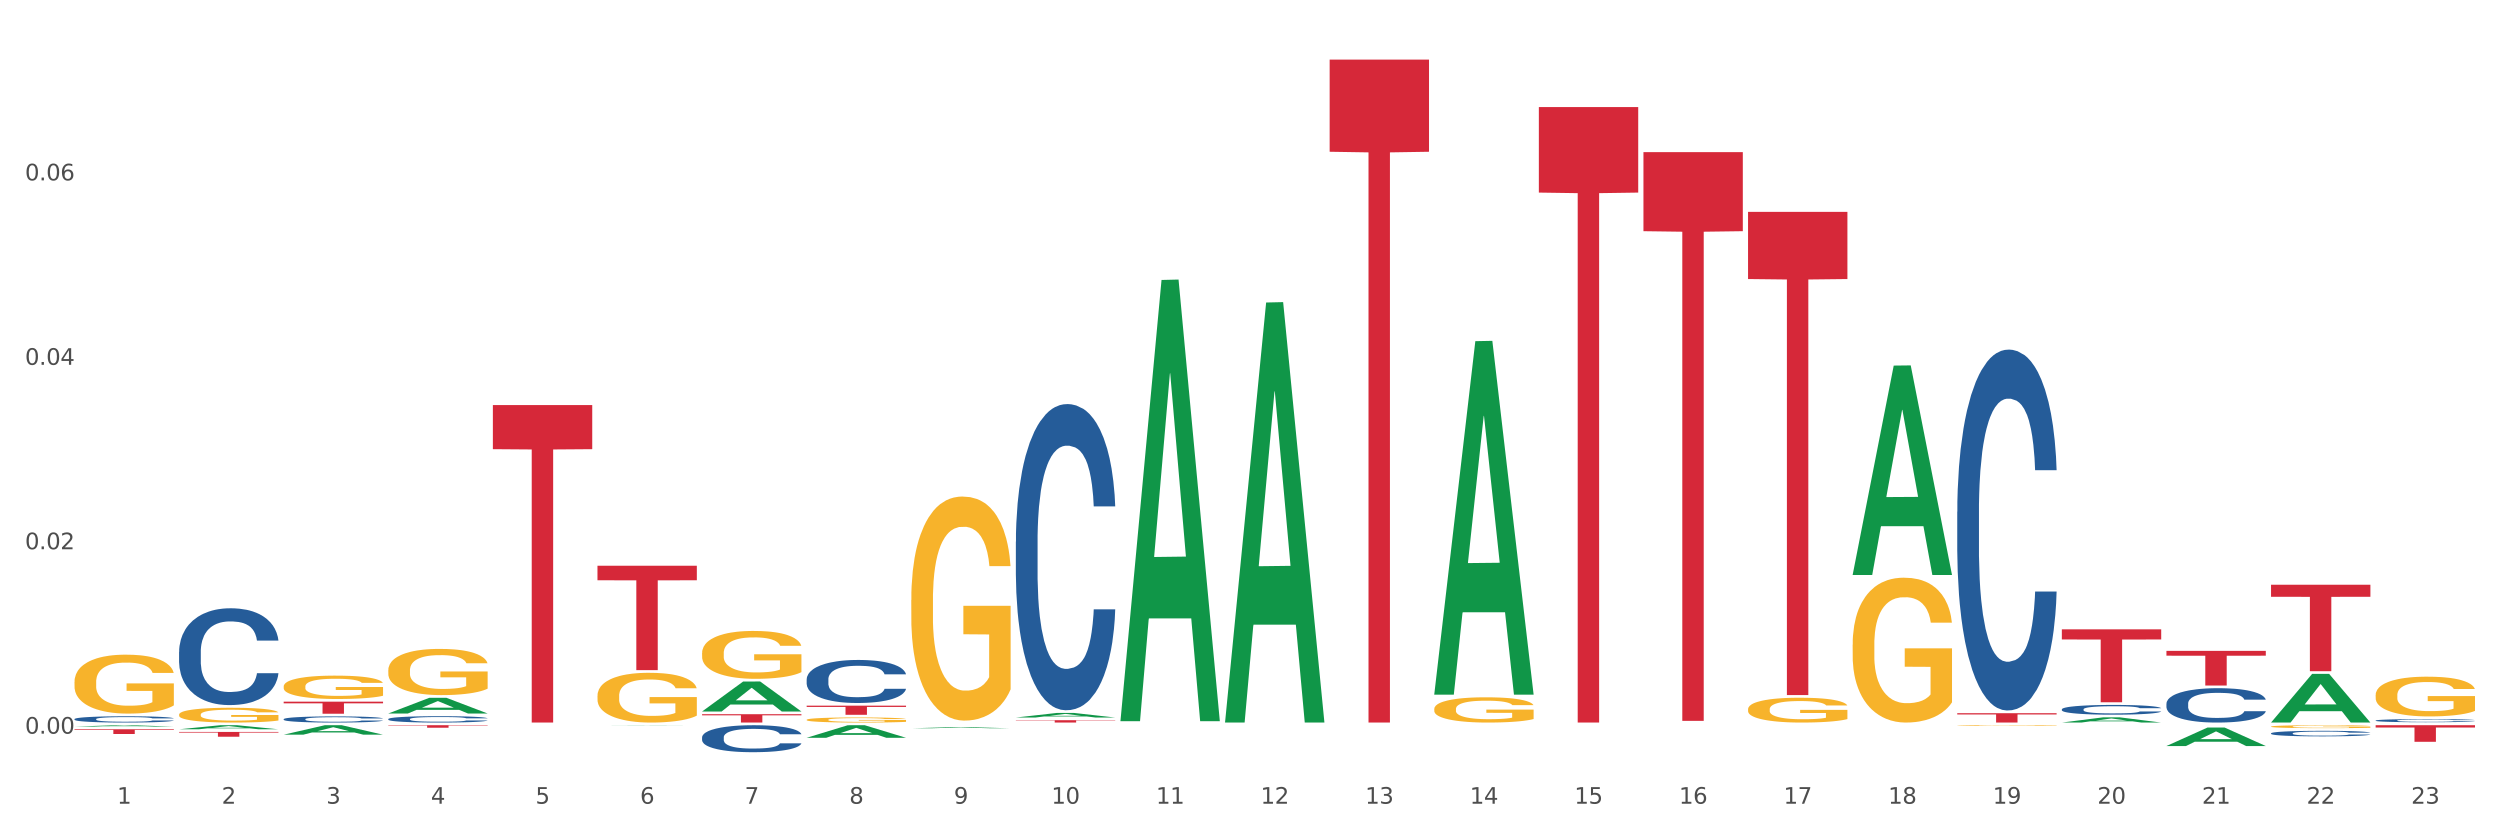<?xml version="1.0" encoding="utf-8" standalone="no"?>
<!DOCTYPE svg PUBLIC "-//W3C//DTD SVG 1.1//EN"
  "http://www.w3.org/Graphics/SVG/1.1/DTD/svg11.dtd">
<svg xmlns:xlink="http://www.w3.org/1999/xlink" width="1080pt" height="360pt" viewBox="0 0 1080 360" xmlns="http://www.w3.org/2000/svg" version="1.1">
 <rect x="0" y="0" width="1080" height="360" fill="#333333" stroke="none"/>
 <defs>
  <style type="text/css">*{stroke-linejoin: round; stroke-linecap: butt}</style>
 </defs>
 <g id="figure_1">
  <g id="patch_1">
   <path d="M 0 360 
L 1080 360 
L 1080 0 
L 0 0 
z
" style="fill: #ffffff; stroke: #ffffff; stroke-linejoin: miter"/>
  </g>
  <g id="axes_1">
   <g id="matplotlib.axis_1">
    <g id="xtick_1">
     <g id="text_1">
      <!-- 1 -->
      <g style="fill: #4d4d4d" transform="translate(50.584 347.204) scale(0.096 -0.096)">
       <defs>
        <path id="DejaVuSans-31" d="M 794 531 
L 1825 531 
L 1825 4091 
L 703 3866 
L 703 4441 
L 1819 4666 
L 2450 4666 
L 2450 531 
L 3481 531 
L 3481 0 
L 794 0 
L 794 531 
z
" transform="scale(0.016)"/>
       </defs>
       <use xlink:href="#DejaVuSans-31"/>
      </g>
     </g>
    </g>
    <g id="xtick_2">
     <g id="text_2">
      <!-- 2 -->
      <g style="fill: #4d4d4d" transform="translate(95.771 347.204) scale(0.096 -0.096)">
       <defs>
        <path id="DejaVuSans-32" d="M 1228 531 
L 3431 531 
L 3431 0 
L 469 0 
L 469 531 
Q 828 903 1448 1529 
Q 2069 2156 2228 2338 
Q 2531 2678 2651 2914 
Q 2772 3150 2772 3378 
Q 2772 3750 2511 3984 
Q 2250 4219 1831 4219 
Q 1534 4219 1204 4116 
Q 875 4013 500 3803 
L 500 4441 
Q 881 4594 1212 4672 
Q 1544 4750 1819 4750 
Q 2544 4750 2975 4387 
Q 3406 4025 3406 3419 
Q 3406 3131 3298 2873 
Q 3191 2616 2906 2266 
Q 2828 2175 2409 1742 
Q 1991 1309 1228 531 
z
" transform="scale(0.016)"/>
       </defs>
       <use xlink:href="#DejaVuSans-32"/>
      </g>
     </g>
    </g>
    <g id="xtick_3">
     <g id="text_3">
      <!-- 3 -->
      <g style="fill: #4d4d4d" transform="translate(140.957 347.204) scale(0.096 -0.096)">
       <defs>
        <path id="DejaVuSans-33" d="M 2597 2516 
Q 3050 2419 3304 2112 
Q 3559 1806 3559 1356 
Q 3559 666 3084 287 
Q 2609 -91 1734 -91 
Q 1441 -91 1130 -33 
Q 819 25 488 141 
L 488 750 
Q 750 597 1062 519 
Q 1375 441 1716 441 
Q 2309 441 2620 675 
Q 2931 909 2931 1356 
Q 2931 1769 2642 2001 
Q 2353 2234 1838 2234 
L 1294 2234 
L 1294 2753 
L 1863 2753 
Q 2328 2753 2575 2939 
Q 2822 3125 2822 3475 
Q 2822 3834 2567 4026 
Q 2313 4219 1838 4219 
Q 1578 4219 1281 4162 
Q 984 4106 628 3988 
L 628 4550 
Q 988 4650 1302 4700 
Q 1616 4750 1894 4750 
Q 2613 4750 3031 4423 
Q 3450 4097 3450 3541 
Q 3450 3153 3228 2886 
Q 3006 2619 2597 2516 
z
" transform="scale(0.016)"/>
       </defs>
       <use xlink:href="#DejaVuSans-33"/>
      </g>
     </g>
    </g>
    <g id="xtick_4">
     <g id="text_4">
      <!-- 4 -->
      <g style="fill: #4d4d4d" transform="translate(186.143 347.204) scale(0.096 -0.096)">
       <defs>
        <path id="DejaVuSans-34" d="M 2419 4116 
L 825 1625 
L 2419 1625 
L 2419 4116 
z
M 2253 4666 
L 3047 4666 
L 3047 1625 
L 3713 1625 
L 3713 1100 
L 3047 1100 
L 3047 0 
L 2419 0 
L 2419 1100 
L 313 1100 
L 313 1709 
L 2253 4666 
z
" transform="scale(0.016)"/>
       </defs>
       <use xlink:href="#DejaVuSans-34"/>
      </g>
     </g>
    </g>
    <g id="xtick_5">
     <g id="text_5">
      <!-- 5 -->
      <g style="fill: #4d4d4d" transform="translate(231.33 347.204) scale(0.096 -0.096)">
       <defs>
        <path id="DejaVuSans-35" d="M 691 4666 
L 3169 4666 
L 3169 4134 
L 1269 4134 
L 1269 2991 
Q 1406 3038 1543 3061 
Q 1681 3084 1819 3084 
Q 2600 3084 3056 2656 
Q 3513 2228 3513 1497 
Q 3513 744 3044 326 
Q 2575 -91 1722 -91 
Q 1428 -91 1123 -41 
Q 819 9 494 109 
L 494 744 
Q 775 591 1075 516 
Q 1375 441 1709 441 
Q 2250 441 2565 725 
Q 2881 1009 2881 1497 
Q 2881 1984 2565 2268 
Q 2250 2553 1709 2553 
Q 1456 2553 1204 2497 
Q 953 2441 691 2322 
L 691 4666 
z
" transform="scale(0.016)"/>
       </defs>
       <use xlink:href="#DejaVuSans-35"/>
      </g>
     </g>
    </g>
    <g id="xtick_6">
     <g id="text_6">
      <!-- 6 -->
      <g style="fill: #4d4d4d" transform="translate(276.516 347.204) scale(0.096 -0.096)">
       <defs>
        <path id="DejaVuSans-36" d="M 2113 2584 
Q 1688 2584 1439 2293 
Q 1191 2003 1191 1497 
Q 1191 994 1439 701 
Q 1688 409 2113 409 
Q 2538 409 2786 701 
Q 3034 994 3034 1497 
Q 3034 2003 2786 2293 
Q 2538 2584 2113 2584 
z
M 3366 4563 
L 3366 3988 
Q 3128 4100 2886 4159 
Q 2644 4219 2406 4219 
Q 1781 4219 1451 3797 
Q 1122 3375 1075 2522 
Q 1259 2794 1537 2939 
Q 1816 3084 2150 3084 
Q 2853 3084 3261 2657 
Q 3669 2231 3669 1497 
Q 3669 778 3244 343 
Q 2819 -91 2113 -91 
Q 1303 -91 875 529 
Q 447 1150 447 2328 
Q 447 3434 972 4092 
Q 1497 4750 2381 4750 
Q 2619 4750 2861 4703 
Q 3103 4656 3366 4563 
z
" transform="scale(0.016)"/>
       </defs>
       <use xlink:href="#DejaVuSans-36"/>
      </g>
     </g>
    </g>
    <g id="xtick_7">
     <g id="text_7">
      <!-- 7 -->
      <g style="fill: #4d4d4d" transform="translate(321.702 347.204) scale(0.096 -0.096)">
       <defs>
        <path id="DejaVuSans-37" d="M 525 4666 
L 3525 4666 
L 3525 4397 
L 1831 0 
L 1172 0 
L 2766 4134 
L 525 4134 
L 525 4666 
z
" transform="scale(0.016)"/>
       </defs>
       <use xlink:href="#DejaVuSans-37"/>
      </g>
     </g>
    </g>
    <g id="xtick_8">
     <g id="text_8">
      <!-- 8 -->
      <g style="fill: #4d4d4d" transform="translate(366.888 347.204) scale(0.096 -0.096)">
       <defs>
        <path id="DejaVuSans-38" d="M 2034 2216 
Q 1584 2216 1326 1975 
Q 1069 1734 1069 1313 
Q 1069 891 1326 650 
Q 1584 409 2034 409 
Q 2484 409 2743 651 
Q 3003 894 3003 1313 
Q 3003 1734 2745 1975 
Q 2488 2216 2034 2216 
z
M 1403 2484 
Q 997 2584 770 2862 
Q 544 3141 544 3541 
Q 544 4100 942 4425 
Q 1341 4750 2034 4750 
Q 2731 4750 3128 4425 
Q 3525 4100 3525 3541 
Q 3525 3141 3298 2862 
Q 3072 2584 2669 2484 
Q 3125 2378 3379 2068 
Q 3634 1759 3634 1313 
Q 3634 634 3220 271 
Q 2806 -91 2034 -91 
Q 1263 -91 848 271 
Q 434 634 434 1313 
Q 434 1759 690 2068 
Q 947 2378 1403 2484 
z
M 1172 3481 
Q 1172 3119 1398 2916 
Q 1625 2713 2034 2713 
Q 2441 2713 2670 2916 
Q 2900 3119 2900 3481 
Q 2900 3844 2670 4047 
Q 2441 4250 2034 4250 
Q 1625 4250 1398 4047 
Q 1172 3844 1172 3481 
z
" transform="scale(0.016)"/>
       </defs>
       <use xlink:href="#DejaVuSans-38"/>
      </g>
     </g>
    </g>
    <g id="xtick_9">
     <g id="text_9">
      <!-- 9 -->
      <g style="fill: #4d4d4d" transform="translate(412.075 347.204) scale(0.096 -0.096)">
       <defs>
        <path id="DejaVuSans-39" d="M 703 97 
L 703 672 
Q 941 559 1184 500 
Q 1428 441 1663 441 
Q 2288 441 2617 861 
Q 2947 1281 2994 2138 
Q 2813 1869 2534 1725 
Q 2256 1581 1919 1581 
Q 1219 1581 811 2004 
Q 403 2428 403 3163 
Q 403 3881 828 4315 
Q 1253 4750 1959 4750 
Q 2769 4750 3195 4129 
Q 3622 3509 3622 2328 
Q 3622 1225 3098 567 
Q 2575 -91 1691 -91 
Q 1453 -91 1209 -44 
Q 966 3 703 97 
z
M 1959 2075 
Q 2384 2075 2632 2365 
Q 2881 2656 2881 3163 
Q 2881 3666 2632 3958 
Q 2384 4250 1959 4250 
Q 1534 4250 1286 3958 
Q 1038 3666 1038 3163 
Q 1038 2656 1286 2365 
Q 1534 2075 1959 2075 
z
" transform="scale(0.016)"/>
       </defs>
       <use xlink:href="#DejaVuSans-39"/>
      </g>
     </g>
    </g>
    <g id="xtick_10">
     <g id="text_10">
      <!-- 10 -->
      <g style="fill: #4d4d4d" transform="translate(454.207 347.204) scale(0.096 -0.096)">
       <defs>
        <path id="DejaVuSans-30" d="M 2034 4250 
Q 1547 4250 1301 3770 
Q 1056 3291 1056 2328 
Q 1056 1369 1301 889 
Q 1547 409 2034 409 
Q 2525 409 2770 889 
Q 3016 1369 3016 2328 
Q 3016 3291 2770 3770 
Q 2525 4250 2034 4250 
z
M 2034 4750 
Q 2819 4750 3233 4129 
Q 3647 3509 3647 2328 
Q 3647 1150 3233 529 
Q 2819 -91 2034 -91 
Q 1250 -91 836 529 
Q 422 1150 422 2328 
Q 422 3509 836 4129 
Q 1250 4750 2034 4750 
z
" transform="scale(0.016)"/>
       </defs>
       <use xlink:href="#DejaVuSans-31"/>
       <use xlink:href="#DejaVuSans-30" transform="translate(63.623 0)"/>
      </g>
     </g>
    </g>
    <g id="xtick_11">
     <g id="text_11">
      <!-- 11 -->
      <g style="fill: #4d4d4d" transform="translate(499.393 347.204) scale(0.096 -0.096)">
       <use xlink:href="#DejaVuSans-31"/>
       <use xlink:href="#DejaVuSans-31" transform="translate(63.623 0)"/>
      </g>
     </g>
    </g>
    <g id="xtick_12">
     <g id="text_12">
      <!-- 12 -->
      <g style="fill: #4d4d4d" transform="translate(544.58 347.204) scale(0.096 -0.096)">
       <use xlink:href="#DejaVuSans-31"/>
       <use xlink:href="#DejaVuSans-32" transform="translate(63.623 0)"/>
      </g>
     </g>
    </g>
    <g id="xtick_13">
     <g id="text_13">
      <!-- 13 -->
      <g style="fill: #4d4d4d" transform="translate(589.766 347.204) scale(0.096 -0.096)">
       <use xlink:href="#DejaVuSans-31"/>
       <use xlink:href="#DejaVuSans-33" transform="translate(63.623 0)"/>
      </g>
     </g>
    </g>
    <g id="xtick_14">
     <g id="text_14">
      <!-- 14 -->
      <g style="fill: #4d4d4d" transform="translate(634.952 347.204) scale(0.096 -0.096)">
       <use xlink:href="#DejaVuSans-31"/>
       <use xlink:href="#DejaVuSans-34" transform="translate(63.623 0)"/>
      </g>
     </g>
    </g>
    <g id="xtick_15">
     <g id="text_15">
      <!-- 15 -->
      <g style="fill: #4d4d4d" transform="translate(680.138 347.204) scale(0.096 -0.096)">
       <use xlink:href="#DejaVuSans-31"/>
       <use xlink:href="#DejaVuSans-35" transform="translate(63.623 0)"/>
      </g>
     </g>
    </g>
    <g id="xtick_16">
     <g id="text_16">
      <!-- 16 -->
      <g style="fill: #4d4d4d" transform="translate(725.325 347.204) scale(0.096 -0.096)">
       <use xlink:href="#DejaVuSans-31"/>
       <use xlink:href="#DejaVuSans-36" transform="translate(63.623 0)"/>
      </g>
     </g>
    </g>
    <g id="xtick_17">
     <g id="text_17">
      <!-- 17 -->
      <g style="fill: #4d4d4d" transform="translate(770.511 347.204) scale(0.096 -0.096)">
       <use xlink:href="#DejaVuSans-31"/>
       <use xlink:href="#DejaVuSans-37" transform="translate(63.623 0)"/>
      </g>
     </g>
    </g>
    <g id="xtick_18">
     <g id="text_18">
      <!-- 18 -->
      <g style="fill: #4d4d4d" transform="translate(815.697 347.204) scale(0.096 -0.096)">
       <use xlink:href="#DejaVuSans-31"/>
       <use xlink:href="#DejaVuSans-38" transform="translate(63.623 0)"/>
      </g>
     </g>
    </g>
    <g id="xtick_19">
     <g id="text_19">
      <!-- 19 -->
      <g style="fill: #4d4d4d" transform="translate(860.883 347.204) scale(0.096 -0.096)">
       <use xlink:href="#DejaVuSans-31"/>
       <use xlink:href="#DejaVuSans-39" transform="translate(63.623 0)"/>
      </g>
     </g>
    </g>
    <g id="xtick_20">
     <g id="text_20">
      <!-- 20 -->
      <g style="fill: #4d4d4d" transform="translate(906.07 347.204) scale(0.096 -0.096)">
       <use xlink:href="#DejaVuSans-32"/>
       <use xlink:href="#DejaVuSans-30" transform="translate(63.623 0)"/>
      </g>
     </g>
    </g>
    <g id="xtick_21">
     <g id="text_21">
      <!-- 21 -->
      <g style="fill: #4d4d4d" transform="translate(951.256 347.204) scale(0.096 -0.096)">
       <use xlink:href="#DejaVuSans-32"/>
       <use xlink:href="#DejaVuSans-31" transform="translate(63.623 0)"/>
      </g>
     </g>
    </g>
    <g id="xtick_22">
     <g id="text_22">
      <!-- 22 -->
      <g style="fill: #4d4d4d" transform="translate(996.442 347.204) scale(0.096 -0.096)">
       <use xlink:href="#DejaVuSans-32"/>
       <use xlink:href="#DejaVuSans-32" transform="translate(63.623 0)"/>
      </g>
     </g>
    </g>
    <g id="xtick_23">
     <g id="text_23">
      <!-- 23 -->
      <g style="fill: #4d4d4d" transform="translate(1041.629 347.204) scale(0.096 -0.096)">
       <use xlink:href="#DejaVuSans-32"/>
       <use xlink:href="#DejaVuSans-33" transform="translate(63.623 0)"/>
      </g>
     </g>
    </g>
    <g id="xtick_24"/>
    <g id="xtick_25"/>
    <g id="xtick_26"/>
    <g id="xtick_27"/>
    <g id="xtick_28"/>
    <g id="xtick_29"/>
    <g id="xtick_30"/>
    <g id="xtick_31"/>
    <g id="xtick_32"/>
    <g id="xtick_33"/>
    <g id="xtick_34"/>
    <g id="xtick_35"/>
    <g id="xtick_36"/>
    <g id="xtick_37"/>
    <g id="xtick_38"/>
    <g id="xtick_39"/>
    <g id="xtick_40"/>
    <g id="xtick_41"/>
    <g id="xtick_42"/>
    <g id="xtick_43"/>
    <g id="xtick_44"/>
    <g id="xtick_45"/>
   </g>
   <g id="matplotlib.axis_2">
    <g id="ytick_1">
     <g id="text_24">
      <!-- 0.00 -->
      <g style="fill: #4d4d4d" transform="translate(10.8 316.943) scale(0.096 -0.096)">
       <defs>
        <path id="DejaVuSans-2e" d="M 684 794 
L 1344 794 
L 1344 0 
L 684 0 
L 684 794 
z
" transform="scale(0.016)"/>
       </defs>
       <use xlink:href="#DejaVuSans-30"/>
       <use xlink:href="#DejaVuSans-2e" transform="translate(63.623 0)"/>
       <use xlink:href="#DejaVuSans-30" transform="translate(95.41 0)"/>
       <use xlink:href="#DejaVuSans-30" transform="translate(159.033 0)"/>
      </g>
     </g>
    </g>
    <g id="ytick_2">
     <g id="text_25">
      <!-- 0.02 -->
      <g style="fill: #4d4d4d" transform="translate(10.8 237.272) scale(0.096 -0.096)">
       <use xlink:href="#DejaVuSans-30"/>
       <use xlink:href="#DejaVuSans-2e" transform="translate(63.623 0)"/>
       <use xlink:href="#DejaVuSans-30" transform="translate(95.41 0)"/>
       <use xlink:href="#DejaVuSans-32" transform="translate(159.033 0)"/>
      </g>
     </g>
    </g>
    <g id="ytick_3">
     <g id="text_26">
      <!-- 0.04 -->
      <g style="fill: #4d4d4d" transform="translate(10.8 157.6) scale(0.096 -0.096)">
       <use xlink:href="#DejaVuSans-30"/>
       <use xlink:href="#DejaVuSans-2e" transform="translate(63.623 0)"/>
       <use xlink:href="#DejaVuSans-30" transform="translate(95.41 0)"/>
       <use xlink:href="#DejaVuSans-34" transform="translate(159.033 0)"/>
      </g>
     </g>
    </g>
    <g id="ytick_4">
     <g id="text_27">
      <!-- 0.06 -->
      <g style="fill: #4d4d4d" transform="translate(10.8 77.928) scale(0.096 -0.096)">
       <use xlink:href="#DejaVuSans-30"/>
       <use xlink:href="#DejaVuSans-2e" transform="translate(63.623 0)"/>
       <use xlink:href="#DejaVuSans-30" transform="translate(95.41 0)"/>
       <use xlink:href="#DejaVuSans-36" transform="translate(159.033 0)"/>
      </g>
     </g>
    </g>
    <g id="ytick_5"/>
    <g id="ytick_6"/>
    <g id="ytick_7"/>
    <g id="ytick_8"/>
   </g>
   <g id="PolyCollection_1">
    <path d="M 619.597 306.276 
L 619.647 306.266 
L 619.647 305.908 
L 619.749 305.599 
L 620.255 304.851 
L 621.016 304.233 
L 621.573 303.905 
L 622.131 303.635 
L 622.789 303.366 
L 623.6 303.087 
L 625.07 302.679 
L 625.982 302.469 
L 627.097 302.25 
L 629.125 301.931 
L 630.594 301.752 
L 632.115 301.602 
L 634.598 301.423 
L 636.22 301.343 
L 637.943 301.284 
L 640.021 301.244 
L 641.592 301.234 
L 645.039 301.264 
L 647.978 301.353 
L 649.397 301.423 
L 651.222 301.543 
L 652.185 301.622 
L 653.756 301.782 
L 655.377 301.991 
L 656.492 302.171 
L 658.165 302.509 
L 659.432 302.848 
L 660.598 303.267 
L 661.206 303.556 
L 661.662 303.825 
L 662.067 304.134 
L 662.473 304.622 
L 653.35 304.622 
L 652.995 304.273 
L 652.438 303.944 
L 651.627 303.625 
L 650.918 303.426 
L 649.701 303.177 
L 648.586 303.018 
L 647.421 302.898 
L 646.001 302.798 
L 644.886 302.749 
L 643.315 302.709 
L 640.224 302.719 
L 638.146 302.798 
L 636.727 302.898 
L 635.815 302.988 
L 635.004 303.087 
L 634.091 303.227 
L 633.027 303.436 
L 632.267 303.625 
L 631.507 303.865 
L 630.898 304.104 
L 630.341 304.383 
L 629.885 304.682 
L 629.53 304.991 
L 629.226 305.369 
L 628.973 305.997 
L 628.973 307.363 
L 629.074 307.671 
L 629.327 308.08 
L 629.631 308.389 
L 630.138 308.758 
L 630.594 309.007 
L 631.456 309.366 
L 632.419 309.665 
L 633.179 309.854 
L 633.939 310.013 
L 635.257 310.233 
L 636.727 310.412 
L 637.994 310.522 
L 639.717 310.621 
L 640.883 310.661 
L 641.896 310.681 
L 644.38 310.681 
L 646.154 310.651 
L 648.13 310.581 
L 649.651 310.492 
L 650.918 310.382 
L 652.337 310.203 
L 653.249 310.033 
L 653.249 307.951 
L 642.099 307.941 
L 642.099 306.555 
L 662.524 306.555 
L 662.524 310.621 
L 661.662 310.831 
L 660.699 311.02 
L 659.685 311.189 
L 658.165 311.399 
L 656.34 311.598 
L 654.719 311.737 
L 652.995 311.857 
L 650.968 311.967 
L 648.333 312.066 
L 646.711 312.106 
L 644.684 312.136 
L 642.302 312.146 
L 640.224 312.126 
L 638.197 312.076 
L 636.068 311.987 
L 633.99 311.857 
L 632.419 311.727 
L 630.848 311.568 
L 629.175 311.359 
L 627.858 311.159 
L 626.844 310.98 
L 625.729 310.751 
L 624.513 310.452 
L 623.6 310.183 
L 622.789 309.904 
L 621.928 309.545 
L 621.32 309.236 
L 620.712 308.847 
L 620.357 308.558 
L 619.951 308.11 
L 619.647 307.482 
L 619.597 306.276 
z
" clip-path="url(#p043c65a3d6)" style="fill: #f7b32b"/>
    <path d="M 755.155 306.374 
L 755.206 306.365 
L 755.206 306.012 
L 755.307 305.708 
L 755.814 304.973 
L 756.574 304.366 
L 757.132 304.042 
L 757.689 303.778 
L 758.348 303.513 
L 759.159 303.239 
L 760.629 302.837 
L 761.541 302.631 
L 762.656 302.416 
L 764.683 302.102 
L 766.153 301.926 
L 767.674 301.779 
L 770.157 301.602 
L 771.779 301.524 
L 773.502 301.465 
L 775.58 301.426 
L 777.151 301.416 
L 780.597 301.446 
L 783.537 301.534 
L 784.956 301.602 
L 786.78 301.72 
L 787.743 301.798 
L 789.315 301.955 
L 790.936 302.161 
L 792.051 302.337 
L 793.724 302.67 
L 794.991 303.004 
L 796.156 303.415 
L 796.765 303.699 
L 797.221 303.964 
L 797.626 304.268 
L 798.032 304.748 
L 788.909 304.748 
L 788.554 304.405 
L 787.997 304.081 
L 787.186 303.768 
L 786.476 303.572 
L 785.26 303.327 
L 784.145 303.17 
L 782.979 303.053 
L 781.56 302.955 
L 780.445 302.906 
L 778.874 302.866 
L 775.783 302.876 
L 773.705 302.955 
L 772.286 303.053 
L 771.373 303.141 
L 770.562 303.239 
L 769.65 303.376 
L 768.586 303.582 
L 767.826 303.768 
L 767.065 304.003 
L 766.457 304.238 
L 765.9 304.513 
L 765.444 304.807 
L 765.089 305.11 
L 764.785 305.483 
L 764.531 306.1 
L 764.531 307.442 
L 764.633 307.746 
L 764.886 308.148 
L 765.19 308.452 
L 765.697 308.814 
L 766.153 309.059 
L 767.015 309.412 
L 767.978 309.706 
L 768.738 309.892 
L 769.498 310.049 
L 770.816 310.265 
L 772.286 310.441 
L 773.553 310.549 
L 775.276 310.647 
L 776.441 310.686 
L 777.455 310.706 
L 779.938 310.706 
L 781.712 310.676 
L 783.689 310.608 
L 785.209 310.519 
L 786.476 310.412 
L 787.895 310.235 
L 788.808 310.069 
L 788.808 308.021 
L 777.658 308.011 
L 777.658 306.649 
L 798.082 306.649 
L 798.082 310.647 
L 797.221 310.853 
L 796.258 311.039 
L 795.244 311.205 
L 793.724 311.411 
L 791.899 311.607 
L 790.277 311.744 
L 788.554 311.862 
L 786.527 311.97 
L 783.892 312.068 
L 782.27 312.107 
L 780.243 312.136 
L 777.861 312.146 
L 775.783 312.126 
L 773.755 312.077 
L 771.627 311.989 
L 769.549 311.862 
L 767.978 311.734 
L 766.407 311.578 
L 764.734 311.372 
L 763.416 311.176 
L 762.403 311 
L 761.288 310.774 
L 760.071 310.48 
L 759.159 310.216 
L 758.348 309.941 
L 757.487 309.588 
L 756.879 309.285 
L 756.27 308.903 
L 755.916 308.618 
L 755.51 308.177 
L 755.206 307.56 
L 755.155 306.374 
z
" clip-path="url(#p043c65a3d6)" style="fill: #f7b32b"/>
    <path d="M 800.342 278.481 
L 800.392 278.423 
L 800.392 276.366 
L 800.494 274.594 
L 801.001 270.307 
L 801.761 266.763 
L 802.318 264.877 
L 802.876 263.334 
L 803.535 261.791 
L 804.345 260.19 
L 805.815 257.847 
L 806.727 256.647 
L 807.842 255.389 
L 809.87 253.56 
L 811.339 252.531 
L 812.86 251.674 
L 815.343 250.645 
L 816.965 250.188 
L 818.688 249.845 
L 820.766 249.616 
L 822.337 249.559 
L 825.784 249.731 
L 828.723 250.245 
L 830.142 250.645 
L 831.967 251.331 
L 832.93 251.788 
L 834.501 252.703 
L 836.123 253.903 
L 837.238 254.932 
L 838.91 256.875 
L 840.177 258.819 
L 841.343 261.219 
L 841.951 262.877 
L 842.407 264.42 
L 842.812 266.192 
L 843.218 268.993 
L 834.095 268.993 
L 833.741 266.992 
L 833.183 265.106 
L 832.372 263.277 
L 831.663 262.134 
L 830.446 260.705 
L 829.331 259.79 
L 828.166 259.104 
L 826.747 258.533 
L 825.632 258.247 
L 824.06 258.018 
L 820.969 258.076 
L 818.891 258.533 
L 817.472 259.104 
L 816.56 259.619 
L 815.749 260.19 
L 814.836 260.991 
L 813.772 262.191 
L 813.012 263.277 
L 812.252 264.649 
L 811.644 266.02 
L 811.086 267.621 
L 810.63 269.336 
L 810.275 271.107 
L 809.971 273.279 
L 809.718 276.88 
L 809.718 284.711 
L 809.819 286.483 
L 810.072 288.826 
L 810.377 290.598 
L 810.883 292.713 
L 811.339 294.142 
L 812.201 296.199 
L 813.164 297.914 
L 813.924 299 
L 814.684 299.914 
L 816.002 301.172 
L 817.472 302.201 
L 818.739 302.829 
L 820.462 303.401 
L 821.628 303.63 
L 822.641 303.744 
L 825.125 303.744 
L 826.899 303.572 
L 828.875 303.172 
L 830.396 302.658 
L 831.663 302.029 
L 833.082 301 
L 833.994 300.029 
L 833.994 288.083 
L 822.844 288.026 
L 822.844 280.081 
L 843.269 280.081 
L 843.269 303.401 
L 842.407 304.601 
L 841.444 305.687 
L 840.43 306.659 
L 838.91 307.859 
L 837.086 309.002 
L 835.464 309.803 
L 833.741 310.488 
L 831.713 311.117 
L 829.078 311.689 
L 827.456 311.917 
L 825.429 312.089 
L 823.047 312.146 
L 820.969 312.032 
L 818.942 311.746 
L 816.813 311.231 
L 814.735 310.488 
L 813.164 309.745 
L 811.593 308.831 
L 809.92 307.631 
L 808.603 306.487 
L 807.589 305.459 
L 806.474 304.144 
L 805.258 302.429 
L 804.345 300.886 
L 803.535 299.286 
L 802.673 297.228 
L 802.065 295.456 
L 801.457 293.227 
L 801.102 291.57 
L 800.696 288.997 
L 800.392 285.397 
L 800.342 278.481 
z
" clip-path="url(#p043c65a3d6)" style="fill: #f7b32b"/>
    <path d="M 845.528 313.455 
L 845.579 313.455 
L 845.579 313.443 
L 845.68 313.434 
L 846.187 313.41 
L 846.947 313.391 
L 847.505 313.38 
L 848.062 313.372 
L 848.721 313.363 
L 849.532 313.355 
L 851.002 313.342 
L 851.914 313.335 
L 853.029 313.328 
L 855.056 313.318 
L 856.526 313.312 
L 858.046 313.308 
L 860.53 313.302 
L 862.151 313.3 
L 863.875 313.298 
L 865.952 313.296 
L 867.524 313.296 
L 870.97 313.297 
L 873.909 313.3 
L 875.328 313.302 
L 877.153 313.306 
L 878.116 313.308 
L 879.687 313.313 
L 881.309 313.32 
L 882.424 313.326 
L 884.096 313.336 
L 885.363 313.347 
L 886.529 313.36 
L 887.137 313.369 
L 887.593 313.378 
L 887.999 313.387 
L 888.404 313.403 
L 879.282 313.403 
L 878.927 313.392 
L 878.369 313.382 
L 877.558 313.371 
L 876.849 313.365 
L 875.633 313.357 
L 874.518 313.352 
L 873.352 313.349 
L 871.933 313.345 
L 870.818 313.344 
L 869.247 313.343 
L 866.155 313.343 
L 864.077 313.345 
L 862.658 313.349 
L 861.746 313.351 
L 860.935 313.355 
L 860.023 313.359 
L 858.958 313.366 
L 858.198 313.371 
L 857.438 313.379 
L 856.83 313.387 
L 856.272 313.395 
L 855.816 313.405 
L 855.461 313.414 
L 855.157 313.426 
L 854.904 313.446 
L 854.904 313.489 
L 855.005 313.499 
L 855.259 313.512 
L 855.563 313.522 
L 856.07 313.533 
L 856.526 313.541 
L 857.387 313.552 
L 858.35 313.562 
L 859.11 313.568 
L 859.871 313.573 
L 861.188 313.58 
L 862.658 313.585 
L 863.925 313.589 
L 865.648 313.592 
L 866.814 313.593 
L 867.828 313.594 
L 870.311 313.594 
L 872.085 313.593 
L 874.061 313.591 
L 875.582 313.588 
L 876.849 313.584 
L 878.268 313.579 
L 879.18 313.573 
L 879.18 313.508 
L 868.03 313.507 
L 868.03 313.464 
L 888.455 313.464 
L 888.455 313.592 
L 887.593 313.598 
L 886.63 313.604 
L 885.617 313.61 
L 884.096 313.616 
L 882.272 313.623 
L 880.65 313.627 
L 878.927 313.631 
L 876.9 313.634 
L 874.264 313.637 
L 872.642 313.639 
L 870.615 313.64 
L 868.233 313.64 
L 866.155 313.639 
L 864.128 313.638 
L 861.999 313.635 
L 859.921 313.631 
L 858.35 313.627 
L 856.779 313.622 
L 855.107 313.615 
L 853.789 313.609 
L 852.775 313.603 
L 851.66 313.596 
L 850.444 313.587 
L 849.532 313.578 
L 848.721 313.569 
L 847.859 313.558 
L 847.251 313.548 
L 846.643 313.536 
L 846.288 313.527 
L 845.883 313.513 
L 845.579 313.493 
L 845.528 313.455 
z
" clip-path="url(#p043c65a3d6)" style="fill: #f7b32b"/>
    <path d="M 981.087 316.791 
L 981.138 316.789 
L 981.138 316.727 
L 981.29 316.644 
L 981.848 316.491 
L 982.558 316.374 
L 983.776 316.238 
L 984.436 316.181 
L 985.298 316.118 
L 987.074 316.015 
L 989.104 315.927 
L 990.525 315.879 
L 991.59 315.848 
L 993.975 315.793 
L 995.345 315.769 
L 996.766 315.75 
L 997.984 315.736 
L 1000.013 315.721 
L 1001.637 315.715 
L 1003.514 315.712 
L 1005.087 315.715 
L 1007.168 315.723 
L 1010.212 315.75 
L 1011.379 315.765 
L 1012.952 315.791 
L 1014.576 315.826 
L 1015.895 315.861 
L 1017.417 315.912 
L 1018.99 315.978 
L 1020.513 316.061 
L 1021.578 316.138 
L 1022.441 316.219 
L 1023.202 316.317 
L 1023.76 316.425 
L 1024.014 316.515 
L 1014.728 316.515 
L 1014.474 316.434 
L 1013.967 316.346 
L 1013.46 316.287 
L 1012.901 316.238 
L 1012.039 316.184 
L 1011.278 316.149 
L 1010.009 316.107 
L 1008.842 316.081 
L 1007.878 316.065 
L 1006.711 316.052 
L 1004.225 316.039 
L 1002.449 316.039 
L 1001.332 316.043 
L 999.962 316.054 
L 998.795 316.07 
L 997.425 316.096 
L 996.36 316.124 
L 995.294 316.162 
L 994.685 316.188 
L 993.772 316.236 
L 993.163 316.276 
L 992.351 316.344 
L 991.895 316.392 
L 991.083 316.517 
L 990.728 316.609 
L 990.575 316.672 
L 990.474 316.743 
L 990.474 317.085 
L 990.778 317.238 
L 991.032 317.304 
L 991.438 317.378 
L 992.199 317.475 
L 993.315 317.569 
L 994.482 317.637 
L 995.446 317.679 
L 996.36 317.709 
L 997.273 317.733 
L 998.389 317.755 
L 999.303 317.768 
L 1000.673 317.782 
L 1002.297 317.788 
L 1003.565 317.788 
L 1006.153 317.777 
L 1007.32 317.766 
L 1008.436 317.751 
L 1009.654 317.727 
L 1010.618 317.7 
L 1011.176 317.681 
L 1012.09 317.639 
L 1012.8 317.595 
L 1013.409 317.545 
L 1013.815 317.501 
L 1014.271 317.435 
L 1014.627 317.361 
L 1014.728 317.321 
L 1024.014 317.321 
L 1023.811 317.4 
L 1023.456 317.477 
L 1022.745 317.58 
L 1022.187 317.639 
L 1021.324 317.711 
L 1020.411 317.773 
L 1019.143 317.841 
L 1017.976 317.891 
L 1016.758 317.935 
L 1015.438 317.975 
L 1013.054 318.029 
L 1012.191 318.045 
L 1010.364 318.071 
L 1008.944 318.086 
L 1006.863 318.102 
L 1004.732 318.11 
L 1002.5 318.113 
L 1000.521 318.108 
L 998.339 318.095 
L 996.969 318.082 
L 995.446 318.062 
L 993.671 318.031 
L 991.996 317.994 
L 990.423 317.95 
L 988.952 317.9 
L 987.582 317.843 
L 985.806 317.749 
L 984.486 317.657 
L 983.522 317.571 
L 982.863 317.499 
L 982.203 317.407 
L 981.848 317.343 
L 981.29 317.19 
L 981.087 317.047 
L 981.087 316.791 
z
" clip-path="url(#p043c65a3d6)" style="fill: #255c99"/>
    <path d="M 1026.273 311.259 
L 1026.324 311.257 
L 1026.324 311.223 
L 1026.476 311.176 
L 1027.034 311.089 
L 1027.745 311.024 
L 1028.962 310.947 
L 1029.622 310.915 
L 1030.485 310.879 
L 1032.26 310.821 
L 1034.29 310.771 
L 1035.711 310.744 
L 1036.776 310.727 
L 1039.161 310.696 
L 1040.531 310.682 
L 1041.952 310.671 
L 1043.17 310.664 
L 1045.199 310.655 
L 1046.823 310.651 
L 1048.701 310.65 
L 1050.274 310.651 
L 1052.354 310.656 
L 1055.398 310.671 
L 1056.565 310.68 
L 1058.138 310.694 
L 1059.762 310.714 
L 1061.081 310.734 
L 1062.604 310.763 
L 1064.177 310.8 
L 1065.699 310.847 
L 1066.764 310.89 
L 1067.627 310.936 
L 1068.388 310.991 
L 1068.946 311.052 
L 1069.2 311.103 
L 1059.914 311.103 
L 1059.661 311.057 
L 1059.153 311.008 
L 1058.646 310.974 
L 1058.088 310.947 
L 1057.225 310.916 
L 1056.464 310.896 
L 1055.195 310.873 
L 1054.028 310.858 
L 1053.064 310.849 
L 1051.897 310.842 
L 1049.411 310.834 
L 1047.635 310.834 
L 1046.519 310.837 
L 1045.149 310.843 
L 1043.982 310.852 
L 1042.612 310.866 
L 1041.546 310.883 
L 1040.481 310.904 
L 1039.872 310.918 
L 1038.958 310.946 
L 1038.349 310.968 
L 1037.538 311.006 
L 1037.081 311.034 
L 1036.269 311.104 
L 1035.914 311.156 
L 1035.762 311.192 
L 1035.66 311.231 
L 1035.66 311.425 
L 1035.965 311.511 
L 1036.218 311.548 
L 1036.624 311.59 
L 1037.385 311.645 
L 1038.502 311.698 
L 1039.669 311.736 
L 1040.633 311.76 
L 1041.546 311.777 
L 1042.459 311.791 
L 1043.576 311.803 
L 1044.489 311.811 
L 1045.859 311.818 
L 1047.483 311.822 
L 1048.751 311.822 
L 1051.339 311.816 
L 1052.506 311.809 
L 1053.622 311.801 
L 1054.84 311.787 
L 1055.804 311.772 
L 1056.363 311.761 
L 1057.276 311.738 
L 1057.986 311.713 
L 1058.595 311.684 
L 1059.001 311.66 
L 1059.458 311.623 
L 1059.813 311.58 
L 1059.914 311.558 
L 1069.2 311.558 
L 1068.997 311.603 
L 1068.642 311.646 
L 1067.931 311.704 
L 1067.373 311.738 
L 1066.511 311.778 
L 1065.597 311.813 
L 1064.329 311.851 
L 1063.162 311.88 
L 1061.944 311.905 
L 1060.625 311.927 
L 1058.24 311.958 
L 1057.377 311.967 
L 1055.551 311.981 
L 1054.13 311.99 
L 1052.05 311.999 
L 1049.918 312.004 
L 1047.686 312.005 
L 1045.707 312.002 
L 1043.525 311.995 
L 1042.155 311.988 
L 1040.633 311.976 
L 1038.857 311.959 
L 1037.182 311.938 
L 1035.609 311.913 
L 1034.138 311.885 
L 1032.768 311.853 
L 1030.992 311.799 
L 1029.673 311.747 
L 1028.709 311.699 
L 1028.049 311.658 
L 1027.389 311.606 
L 1027.034 311.571 
L 1026.476 311.484 
L 1026.273 311.403 
L 1026.273 311.259 
z
" clip-path="url(#p043c65a3d6)" style="fill: #255c99"/>
    <path d="M 348.479 293.454 
L 348.53 293.438 
L 348.53 292.962 
L 348.682 292.317 
L 349.24 291.128 
L 349.95 290.227 
L 351.168 289.174 
L 351.828 288.733 
L 352.69 288.24 
L 354.466 287.442 
L 356.496 286.763 
L 357.917 286.389 
L 358.982 286.151 
L 361.367 285.727 
L 362.737 285.54 
L 364.158 285.387 
L 365.376 285.285 
L 367.405 285.166 
L 369.029 285.115 
L 370.906 285.098 
L 372.479 285.115 
L 374.56 285.183 
L 377.604 285.387 
L 378.771 285.506 
L 380.344 285.71 
L 381.968 285.981 
L 383.287 286.253 
L 384.81 286.644 
L 386.383 287.153 
L 387.905 287.799 
L 388.97 288.393 
L 389.833 289.022 
L 390.594 289.786 
L 391.152 290.618 
L 391.406 291.314 
L 382.12 291.314 
L 381.867 290.686 
L 381.359 290.007 
L 380.852 289.548 
L 380.294 289.174 
L 379.431 288.75 
L 378.67 288.478 
L 377.401 288.155 
L 376.234 287.952 
L 375.27 287.833 
L 374.103 287.731 
L 371.617 287.629 
L 369.841 287.629 
L 368.725 287.663 
L 367.355 287.748 
L 366.188 287.867 
L 364.818 288.07 
L 363.752 288.291 
L 362.686 288.58 
L 362.078 288.784 
L 361.164 289.157 
L 360.555 289.463 
L 359.743 289.99 
L 359.287 290.363 
L 358.475 291.331 
L 358.12 292.045 
L 357.968 292.537 
L 357.866 293.081 
L 357.866 295.73 
L 358.17 296.919 
L 358.424 297.429 
L 358.83 298.006 
L 359.591 298.754 
L 360.708 299.484 
L 361.875 300.01 
L 362.839 300.333 
L 363.752 300.571 
L 364.665 300.758 
L 365.782 300.928 
L 366.695 301.029 
L 368.065 301.131 
L 369.689 301.182 
L 370.957 301.182 
L 373.545 301.097 
L 374.712 301.012 
L 375.828 300.894 
L 377.046 300.707 
L 378.01 300.503 
L 378.568 300.35 
L 379.482 300.027 
L 380.192 299.688 
L 380.801 299.297 
L 381.207 298.957 
L 381.664 298.448 
L 382.019 297.87 
L 382.12 297.565 
L 391.406 297.565 
L 391.203 298.176 
L 390.848 298.771 
L 390.137 299.569 
L 389.579 300.027 
L 388.717 300.588 
L 387.803 301.063 
L 386.535 301.59 
L 385.368 301.981 
L 384.15 302.32 
L 382.831 302.626 
L 380.446 303.051 
L 379.583 303.169 
L 377.757 303.373 
L 376.336 303.492 
L 374.255 303.611 
L 372.124 303.679 
L 369.892 303.696 
L 367.913 303.662 
L 365.731 303.56 
L 364.361 303.458 
L 362.839 303.305 
L 361.063 303.068 
L 359.388 302.779 
L 357.815 302.439 
L 356.344 302.048 
L 354.974 301.607 
L 353.198 300.877 
L 351.879 300.163 
L 350.914 299.501 
L 350.255 298.94 
L 349.595 298.227 
L 349.24 297.735 
L 348.682 296.546 
L 348.479 295.442 
L 348.479 293.454 
z
" clip-path="url(#p043c65a3d6)" style="fill: #255c99"/>
    <path d="M 303.293 318.532 
L 303.343 318.522 
L 303.343 318.224 
L 303.496 317.819 
L 304.054 317.074 
L 304.764 316.51 
L 305.982 315.85 
L 306.642 315.574 
L 307.504 315.265 
L 309.28 314.765 
L 311.31 314.339 
L 312.73 314.105 
L 313.796 313.956 
L 316.181 313.69 
L 317.551 313.573 
L 318.972 313.477 
L 320.189 313.413 
L 322.219 313.339 
L 323.843 313.307 
L 325.72 313.296 
L 327.293 313.307 
L 329.374 313.349 
L 332.418 313.477 
L 333.585 313.552 
L 335.158 313.679 
L 336.782 313.85 
L 338.101 314.02 
L 339.623 314.265 
L 341.196 314.584 
L 342.718 314.988 
L 343.784 315.361 
L 344.647 315.755 
L 345.408 316.233 
L 345.966 316.755 
L 346.22 317.191 
L 336.934 317.191 
L 336.68 316.797 
L 336.173 316.372 
L 335.665 316.084 
L 335.107 315.85 
L 334.245 315.584 
L 333.484 315.414 
L 332.215 315.212 
L 331.048 315.084 
L 330.084 315.01 
L 328.917 314.946 
L 326.431 314.882 
L 324.655 314.882 
L 323.538 314.903 
L 322.168 314.956 
L 321.001 315.031 
L 319.631 315.159 
L 318.566 315.297 
L 317.5 315.478 
L 316.891 315.606 
L 315.978 315.84 
L 315.369 316.031 
L 314.557 316.361 
L 314.1 316.595 
L 313.289 317.202 
L 312.933 317.649 
L 312.781 317.957 
L 312.68 318.298 
L 312.68 319.958 
L 312.984 320.703 
L 313.238 321.022 
L 313.644 321.384 
L 314.405 321.853 
L 315.521 322.31 
L 316.688 322.64 
L 317.652 322.842 
L 318.566 322.991 
L 319.479 323.108 
L 320.595 323.215 
L 321.509 323.279 
L 322.879 323.343 
L 324.502 323.374 
L 325.771 323.374 
L 328.359 323.321 
L 329.526 323.268 
L 330.642 323.194 
L 331.86 323.076 
L 332.824 322.949 
L 333.382 322.853 
L 334.295 322.651 
L 335.006 322.438 
L 335.615 322.193 
L 336.021 321.98 
L 336.477 321.661 
L 336.833 321.299 
L 336.934 321.108 
L 346.22 321.108 
L 346.017 321.491 
L 345.661 321.863 
L 344.951 322.363 
L 344.393 322.651 
L 343.53 323.002 
L 342.617 323.3 
L 341.348 323.63 
L 340.181 323.875 
L 338.964 324.087 
L 337.644 324.279 
L 335.26 324.545 
L 334.397 324.62 
L 332.57 324.747 
L 331.15 324.822 
L 329.069 324.896 
L 326.938 324.939 
L 324.705 324.95 
L 322.726 324.928 
L 320.545 324.864 
L 319.175 324.801 
L 317.652 324.705 
L 315.876 324.556 
L 314.202 324.375 
L 312.629 324.162 
L 311.158 323.917 
L 309.788 323.64 
L 308.012 323.183 
L 306.692 322.736 
L 305.728 322.321 
L 305.069 321.97 
L 304.409 321.523 
L 304.054 321.214 
L 303.496 320.469 
L 303.293 319.777 
L 303.293 318.532 
z
" clip-path="url(#p043c65a3d6)" style="fill: #255c99"/>
    <path d="M 77.361 281.565 
L 77.412 281.527 
L 77.412 280.457 
L 77.564 279.006 
L 78.122 276.332 
L 78.833 274.308 
L 80.051 271.939 
L 80.71 270.946 
L 81.573 269.839 
L 83.349 268.043 
L 85.378 266.515 
L 86.799 265.675 
L 87.865 265.14 
L 90.25 264.185 
L 91.62 263.765 
L 93.04 263.421 
L 94.258 263.192 
L 96.288 262.925 
L 97.911 262.81 
L 99.789 262.772 
L 101.362 262.81 
L 103.442 262.963 
L 106.487 263.421 
L 107.654 263.689 
L 109.227 264.147 
L 110.85 264.758 
L 112.17 265.369 
L 113.692 266.248 
L 115.265 267.394 
L 116.787 268.845 
L 117.853 270.182 
L 118.715 271.596 
L 119.476 273.314 
L 120.035 275.186 
L 120.288 276.752 
L 111.003 276.752 
L 110.749 275.339 
L 110.242 273.811 
L 109.734 272.78 
L 109.176 271.939 
L 108.313 270.984 
L 107.552 270.373 
L 106.284 269.648 
L 105.117 269.189 
L 104.153 268.922 
L 102.986 268.693 
L 100.499 268.463 
L 98.723 268.463 
L 97.607 268.54 
L 96.237 268.731 
L 95.07 268.998 
L 93.7 269.457 
L 92.634 269.953 
L 91.569 270.602 
L 90.96 271.061 
L 90.047 271.901 
L 89.438 272.589 
L 88.626 273.773 
L 88.169 274.613 
L 87.357 276.79 
L 87.002 278.395 
L 86.85 279.502 
L 86.748 280.725 
L 86.748 286.683 
L 87.053 289.357 
L 87.307 290.503 
L 87.712 291.802 
L 88.474 293.483 
L 89.59 295.125 
L 90.757 296.309 
L 91.721 297.035 
L 92.634 297.57 
L 93.548 297.99 
L 94.664 298.372 
L 95.577 298.601 
L 96.947 298.83 
L 98.571 298.945 
L 99.84 298.945 
L 102.427 298.754 
L 103.594 298.563 
L 104.711 298.295 
L 105.929 297.875 
L 106.893 297.417 
L 107.451 297.073 
L 108.364 296.347 
L 109.074 295.583 
L 109.683 294.705 
L 110.089 293.941 
L 110.546 292.795 
L 110.901 291.496 
L 111.003 290.809 
L 120.288 290.809 
L 120.085 292.184 
L 119.73 293.521 
L 119.02 295.316 
L 118.462 296.347 
L 117.599 297.608 
L 116.686 298.677 
L 115.417 299.861 
L 114.25 300.74 
L 113.032 301.504 
L 111.713 302.191 
L 109.328 303.146 
L 108.466 303.414 
L 106.639 303.872 
L 105.218 304.14 
L 103.138 304.407 
L 101.007 304.56 
L 98.774 304.598 
L 96.795 304.522 
L 94.613 304.292 
L 93.243 304.063 
L 91.721 303.719 
L 89.945 303.185 
L 88.271 302.535 
L 86.698 301.771 
L 85.226 300.893 
L 83.856 299.9 
L 82.08 298.257 
L 80.761 296.653 
L 79.797 295.163 
L 79.137 293.903 
L 78.478 292.298 
L 78.122 291.191 
L 77.564 288.517 
L 77.361 286.034 
L 77.361 281.565 
z
" clip-path="url(#p043c65a3d6)" style="fill: #255c99"/>
    <path d="M 32.175 310.649 
L 32.226 310.647 
L 32.226 310.577 
L 32.378 310.483 
L 32.936 310.309 
L 33.646 310.178 
L 34.864 310.024 
L 35.524 309.959 
L 36.387 309.887 
L 38.162 309.771 
L 40.192 309.671 
L 41.613 309.617 
L 42.678 309.582 
L 45.063 309.52 
L 46.433 309.493 
L 47.854 309.47 
L 49.072 309.455 
L 51.101 309.438 
L 52.725 309.431 
L 54.603 309.428 
L 56.176 309.431 
L 58.256 309.441 
L 61.3 309.47 
L 62.467 309.488 
L 64.04 309.517 
L 65.664 309.557 
L 66.983 309.597 
L 68.506 309.654 
L 70.079 309.728 
L 71.601 309.823 
L 72.666 309.91 
L 73.529 310.001 
L 74.29 310.113 
L 74.848 310.235 
L 75.102 310.337 
L 65.816 310.337 
L 65.563 310.245 
L 65.055 310.145 
L 64.548 310.078 
L 63.99 310.024 
L 63.127 309.962 
L 62.366 309.922 
L 61.097 309.875 
L 59.93 309.845 
L 58.966 309.828 
L 57.799 309.813 
L 55.313 309.798 
L 53.537 309.798 
L 52.421 309.803 
L 51.051 309.815 
L 49.884 309.833 
L 48.514 309.863 
L 47.448 309.895 
L 46.383 309.937 
L 45.774 309.967 
L 44.86 310.021 
L 44.251 310.066 
L 43.44 310.143 
L 42.983 310.198 
L 42.171 310.339 
L 41.816 310.443 
L 41.664 310.515 
L 41.562 310.595 
L 41.562 310.982 
L 41.867 311.156 
L 42.12 311.23 
L 42.526 311.315 
L 43.287 311.424 
L 44.404 311.53 
L 45.571 311.607 
L 46.535 311.655 
L 47.448 311.689 
L 48.361 311.717 
L 49.478 311.741 
L 50.391 311.756 
L 51.761 311.771 
L 53.385 311.779 
L 54.653 311.779 
L 57.241 311.766 
L 58.408 311.754 
L 59.524 311.736 
L 60.742 311.709 
L 61.706 311.679 
L 62.264 311.657 
L 63.178 311.61 
L 63.888 311.56 
L 64.497 311.503 
L 64.903 311.454 
L 65.36 311.379 
L 65.715 311.295 
L 65.816 311.25 
L 75.102 311.25 
L 74.899 311.339 
L 74.544 311.426 
L 73.833 311.543 
L 73.275 311.61 
L 72.413 311.692 
L 71.499 311.761 
L 70.231 311.838 
L 69.064 311.895 
L 67.846 311.945 
L 66.527 311.99 
L 64.142 312.052 
L 63.279 312.069 
L 61.453 312.099 
L 60.032 312.116 
L 57.951 312.134 
L 55.82 312.144 
L 53.588 312.146 
L 51.609 312.141 
L 49.427 312.126 
L 48.057 312.111 
L 46.535 312.089 
L 44.759 312.054 
L 43.084 312.012 
L 41.511 311.962 
L 40.04 311.905 
L 38.67 311.841 
L 36.894 311.734 
L 35.575 311.63 
L 34.611 311.533 
L 33.951 311.451 
L 33.291 311.347 
L 32.936 311.275 
L 32.378 311.101 
L 32.175 310.94 
L 32.175 310.649 
z
" clip-path="url(#p043c65a3d6)" style="fill: #255c99"/>
    <path d="M 167.734 310.627 
L 167.785 310.624 
L 167.785 310.554 
L 167.937 310.458 
L 168.495 310.281 
L 169.205 310.148 
L 170.423 309.992 
L 171.083 309.926 
L 171.945 309.853 
L 173.721 309.735 
L 175.751 309.634 
L 177.172 309.579 
L 178.237 309.543 
L 180.622 309.48 
L 181.992 309.453 
L 183.413 309.43 
L 184.631 309.415 
L 186.66 309.397 
L 188.284 309.39 
L 190.161 309.387 
L 191.734 309.39 
L 193.815 309.4 
L 196.859 309.43 
L 198.026 309.448 
L 199.599 309.478 
L 201.223 309.518 
L 202.542 309.558 
L 204.064 309.616 
L 205.637 309.692 
L 207.16 309.788 
L 208.225 309.876 
L 209.088 309.969 
L 209.849 310.082 
L 210.407 310.206 
L 210.661 310.309 
L 201.375 310.309 
L 201.121 310.216 
L 200.614 310.115 
L 200.107 310.047 
L 199.548 309.992 
L 198.686 309.929 
L 197.925 309.888 
L 196.656 309.841 
L 195.489 309.81 
L 194.525 309.793 
L 193.358 309.778 
L 190.872 309.762 
L 189.096 309.762 
L 187.98 309.767 
L 186.61 309.78 
L 185.442 309.798 
L 184.072 309.828 
L 183.007 309.861 
L 181.941 309.904 
L 181.332 309.934 
L 180.419 309.989 
L 179.81 310.035 
L 178.998 310.113 
L 178.542 310.168 
L 177.73 310.312 
L 177.375 310.418 
L 177.222 310.491 
L 177.121 310.571 
L 177.121 310.964 
L 177.425 311.141 
L 177.679 311.216 
L 178.085 311.302 
L 178.846 311.413 
L 179.962 311.521 
L 181.129 311.599 
L 182.094 311.647 
L 183.007 311.682 
L 183.92 311.71 
L 185.037 311.735 
L 185.95 311.75 
L 187.32 311.766 
L 188.944 311.773 
L 190.212 311.773 
L 192.8 311.76 
L 193.967 311.748 
L 195.083 311.73 
L 196.301 311.703 
L 197.265 311.672 
L 197.823 311.65 
L 198.737 311.602 
L 199.447 311.551 
L 200.056 311.493 
L 200.462 311.443 
L 200.918 311.367 
L 201.274 311.282 
L 201.375 311.236 
L 210.661 311.236 
L 210.458 311.327 
L 210.103 311.415 
L 209.392 311.534 
L 208.834 311.602 
L 207.972 311.685 
L 207.058 311.755 
L 205.79 311.834 
L 204.623 311.892 
L 203.405 311.942 
L 202.086 311.987 
L 199.701 312.05 
L 198.838 312.068 
L 197.011 312.098 
L 195.591 312.116 
L 193.51 312.133 
L 191.379 312.143 
L 189.147 312.146 
L 187.168 312.141 
L 184.986 312.126 
L 183.616 312.111 
L 182.094 312.088 
L 180.318 312.053 
L 178.643 312.01 
L 177.07 311.96 
L 175.599 311.902 
L 174.229 311.836 
L 172.453 311.728 
L 171.133 311.622 
L 170.169 311.524 
L 169.51 311.441 
L 168.85 311.335 
L 168.495 311.262 
L 167.937 311.085 
L 167.734 310.921 
L 167.734 310.627 
z
" clip-path="url(#p043c65a3d6)" style="fill: #255c99"/>
    <path d="M 122.548 310.678 
L 122.598 310.675 
L 122.598 310.607 
L 122.751 310.515 
L 123.309 310.344 
L 124.019 310.215 
L 125.237 310.064 
L 125.896 310.001 
L 126.759 309.93 
L 128.535 309.816 
L 130.565 309.718 
L 131.985 309.665 
L 133.051 309.631 
L 135.436 309.57 
L 136.806 309.543 
L 138.227 309.521 
L 139.444 309.507 
L 141.474 309.49 
L 143.098 309.482 
L 144.975 309.48 
L 146.548 309.482 
L 148.628 309.492 
L 151.673 309.521 
L 152.84 309.538 
L 154.413 309.567 
L 156.037 309.606 
L 157.356 309.645 
L 158.878 309.701 
L 160.451 309.774 
L 161.973 309.867 
L 163.039 309.952 
L 163.902 310.042 
L 164.663 310.152 
L 165.221 310.271 
L 165.475 310.371 
L 156.189 310.371 
L 155.935 310.281 
L 155.428 310.183 
L 154.92 310.118 
L 154.362 310.064 
L 153.5 310.003 
L 152.738 309.964 
L 151.47 309.918 
L 150.303 309.889 
L 149.339 309.872 
L 148.172 309.857 
L 145.685 309.843 
L 143.91 309.843 
L 142.793 309.847 
L 141.423 309.86 
L 140.256 309.877 
L 138.886 309.906 
L 137.821 309.938 
L 136.755 309.979 
L 136.146 310.008 
L 135.233 310.062 
L 134.624 310.106 
L 133.812 310.181 
L 133.355 310.235 
L 132.544 310.373 
L 132.188 310.476 
L 132.036 310.546 
L 131.935 310.624 
L 131.935 311.004 
L 132.239 311.174 
L 132.493 311.248 
L 132.899 311.33 
L 133.66 311.437 
L 134.776 311.542 
L 135.943 311.618 
L 136.907 311.664 
L 137.821 311.698 
L 138.734 311.725 
L 139.85 311.749 
L 140.764 311.764 
L 142.134 311.778 
L 143.757 311.786 
L 145.026 311.786 
L 147.614 311.773 
L 148.781 311.761 
L 149.897 311.744 
L 151.115 311.717 
L 152.079 311.688 
L 152.637 311.666 
L 153.55 311.62 
L 154.261 311.571 
L 154.87 311.515 
L 155.276 311.467 
L 155.732 311.394 
L 156.087 311.311 
L 156.189 311.267 
L 165.475 311.267 
L 165.272 311.355 
L 164.916 311.44 
L 164.206 311.554 
L 163.648 311.62 
L 162.785 311.7 
L 161.872 311.769 
L 160.603 311.844 
L 159.436 311.9 
L 158.219 311.949 
L 156.899 311.993 
L 154.514 312.053 
L 153.652 312.071 
L 151.825 312.1 
L 150.404 312.117 
L 148.324 312.134 
L 146.193 312.144 
L 143.96 312.146 
L 141.981 312.141 
L 139.8 312.127 
L 138.43 312.112 
L 136.907 312.09 
L 135.131 312.056 
L 133.457 312.015 
L 131.884 311.966 
L 130.412 311.91 
L 129.042 311.847 
L 127.266 311.742 
L 125.947 311.64 
L 124.983 311.545 
L 124.323 311.464 
L 123.664 311.362 
L 123.309 311.291 
L 122.751 311.121 
L 122.548 310.963 
L 122.548 310.678 
z
" clip-path="url(#p043c65a3d6)" style="fill: #255c99"/>
    <path d="M 1026.273 300.261 
L 1026.324 300.245 
L 1026.324 299.68 
L 1026.425 299.194 
L 1026.932 298.018 
L 1027.692 297.045 
L 1028.25 296.528 
L 1028.807 296.104 
L 1029.466 295.681 
L 1030.277 295.241 
L 1031.747 294.598 
L 1032.659 294.269 
L 1033.774 293.924 
L 1035.801 293.422 
L 1037.271 293.14 
L 1038.791 292.904 
L 1041.275 292.622 
L 1042.896 292.496 
L 1044.62 292.402 
L 1046.698 292.34 
L 1048.269 292.324 
L 1051.715 292.371 
L 1054.655 292.512 
L 1056.074 292.622 
L 1057.898 292.81 
L 1058.861 292.936 
L 1060.432 293.187 
L 1062.054 293.516 
L 1063.169 293.798 
L 1064.841 294.332 
L 1066.108 294.865 
L 1067.274 295.524 
L 1067.882 295.979 
L 1068.338 296.402 
L 1068.744 296.888 
L 1069.149 297.657 
L 1060.027 297.657 
L 1059.672 297.108 
L 1059.114 296.59 
L 1058.304 296.088 
L 1057.594 295.775 
L 1056.378 295.383 
L 1055.263 295.132 
L 1054.097 294.943 
L 1052.678 294.787 
L 1051.563 294.708 
L 1049.992 294.645 
L 1046.9 294.661 
L 1044.822 294.787 
L 1043.403 294.943 
L 1042.491 295.085 
L 1041.68 295.241 
L 1040.768 295.461 
L 1039.704 295.79 
L 1038.943 296.088 
L 1038.183 296.465 
L 1037.575 296.841 
L 1037.017 297.281 
L 1036.561 297.751 
L 1036.207 298.237 
L 1035.902 298.833 
L 1035.649 299.822 
L 1035.649 301.971 
L 1035.75 302.457 
L 1036.004 303.1 
L 1036.308 303.586 
L 1036.815 304.167 
L 1037.271 304.559 
L 1038.132 305.123 
L 1039.095 305.594 
L 1039.856 305.892 
L 1040.616 306.143 
L 1041.934 306.488 
L 1043.403 306.77 
L 1044.67 306.943 
L 1046.393 307.1 
L 1047.559 307.163 
L 1048.573 307.194 
L 1051.056 307.194 
L 1052.83 307.147 
L 1054.807 307.037 
L 1056.327 306.896 
L 1057.594 306.723 
L 1059.013 306.441 
L 1059.925 306.174 
L 1059.925 302.896 
L 1048.775 302.88 
L 1048.775 300.7 
L 1069.2 300.7 
L 1069.2 307.1 
L 1068.338 307.429 
L 1067.375 307.727 
L 1066.362 307.994 
L 1064.841 308.323 
L 1063.017 308.637 
L 1061.395 308.857 
L 1059.672 309.045 
L 1057.645 309.217 
L 1055.009 309.374 
L 1053.387 309.437 
L 1051.36 309.484 
L 1048.978 309.5 
L 1046.9 309.468 
L 1044.873 309.39 
L 1042.744 309.249 
L 1040.666 309.045 
L 1039.095 308.841 
L 1037.524 308.59 
L 1035.852 308.261 
L 1034.534 307.947 
L 1033.52 307.665 
L 1032.405 307.304 
L 1031.189 306.833 
L 1030.277 306.41 
L 1029.466 305.97 
L 1028.604 305.406 
L 1027.996 304.92 
L 1027.388 304.308 
L 1027.033 303.853 
L 1026.628 303.147 
L 1026.324 302.159 
L 1026.273 300.261 
z
" clip-path="url(#p043c65a3d6)" style="fill: #f7b32b"/>
    <path d="M 981.087 313.881 
L 981.137 313.88 
L 981.137 313.838 
L 981.239 313.803 
L 981.746 313.716 
L 982.506 313.644 
L 983.063 313.606 
L 983.621 313.575 
L 984.28 313.544 
L 985.091 313.511 
L 986.56 313.464 
L 987.473 313.44 
L 988.588 313.414 
L 990.615 313.377 
L 992.085 313.356 
L 993.605 313.339 
L 996.088 313.318 
L 997.71 313.309 
L 999.433 313.302 
L 1001.511 313.297 
L 1003.082 313.296 
L 1006.529 313.3 
L 1009.468 313.31 
L 1010.887 313.318 
L 1012.712 313.332 
L 1013.675 313.341 
L 1015.246 313.36 
L 1016.868 313.384 
L 1017.983 313.405 
L 1019.655 313.444 
L 1020.922 313.483 
L 1022.088 313.532 
L 1022.696 313.566 
L 1023.152 313.597 
L 1023.558 313.633 
L 1023.963 313.689 
L 1014.84 313.689 
L 1014.486 313.649 
L 1013.928 313.611 
L 1013.117 313.574 
L 1012.408 313.551 
L 1011.191 313.522 
L 1010.076 313.503 
L 1008.911 313.489 
L 1007.492 313.478 
L 1006.377 313.472 
L 1004.806 313.467 
L 1001.714 313.468 
L 999.636 313.478 
L 998.217 313.489 
L 997.305 313.5 
L 996.494 313.511 
L 995.582 313.527 
L 994.517 313.552 
L 993.757 313.574 
L 992.997 313.601 
L 992.389 313.629 
L 991.831 313.662 
L 991.375 313.696 
L 991.02 313.732 
L 990.716 313.776 
L 990.463 313.849 
L 990.463 314.007 
L 990.564 314.043 
L 990.818 314.09 
L 991.122 314.126 
L 991.628 314.169 
L 992.085 314.198 
L 992.946 314.24 
L 993.909 314.274 
L 994.669 314.296 
L 995.43 314.315 
L 996.747 314.34 
L 998.217 314.361 
L 999.484 314.374 
L 1001.207 314.385 
L 1002.373 314.39 
L 1003.386 314.392 
L 1005.87 314.392 
L 1007.644 314.389 
L 1009.62 314.381 
L 1011.141 314.37 
L 1012.408 314.358 
L 1013.827 314.337 
L 1014.739 314.317 
L 1014.739 314.075 
L 1003.589 314.074 
L 1003.589 313.914 
L 1024.014 313.914 
L 1024.014 314.385 
L 1023.152 314.41 
L 1022.189 314.432 
L 1021.176 314.451 
L 1019.655 314.475 
L 1017.831 314.499 
L 1016.209 314.515 
L 1014.486 314.529 
L 1012.458 314.541 
L 1009.823 314.553 
L 1008.201 314.558 
L 1006.174 314.561 
L 1003.792 314.562 
L 1001.714 314.56 
L 999.687 314.554 
L 997.558 314.544 
L 995.48 314.529 
L 993.909 314.514 
L 992.338 314.495 
L 990.666 314.471 
L 989.348 314.448 
L 988.334 314.427 
L 987.219 314.4 
L 986.003 314.366 
L 985.091 314.334 
L 984.28 314.302 
L 983.418 314.26 
L 982.81 314.225 
L 982.202 314.179 
L 981.847 314.146 
L 981.442 314.094 
L 981.137 314.021 
L 981.087 313.881 
z
" clip-path="url(#p043c65a3d6)" style="fill: #f7b32b"/>
    <path d="M 303.293 307.351 
L 303.337 307.339 
L 321.039 294.416 
L 328.385 294.404 
L 346.22 307.375 
L 337.723 307.375 
L 333.873 304.355 
L 315.595 304.355 
L 315.463 304.403 
L 311.745 307.375 
L 303.293 307.375 
L 303.293 307.351 
L 317.897 302.552 
L 331.571 302.54 
L 324.8 297.169 
L 324.712 297.144 
L 324.623 297.181 
L 317.852 302.54 
L 317.897 302.552 
L 303.293 307.351 
z
" clip-path="url(#p043c65a3d6)" style="fill: #109648"/>
    <path d="M 258.106 313.413 
L 258.151 313.413 
L 275.852 313.338 
L 283.199 313.338 
L 301.033 313.413 
L 292.536 313.413 
L 288.686 313.396 
L 270.409 313.396 
L 270.276 313.396 
L 266.559 313.413 
L 258.106 313.413 
L 258.106 313.413 
L 272.71 313.385 
L 286.385 313.385 
L 279.614 313.354 
L 279.526 313.353 
L 279.437 313.354 
L 272.666 313.385 
L 272.71 313.385 
L 258.106 313.413 
z
" clip-path="url(#p043c65a3d6)" style="fill: #109648"/>
    <path d="M 167.734 289.551 
L 167.785 289.533 
L 167.785 288.877 
L 167.886 288.312 
L 168.393 286.945 
L 169.153 285.815 
L 169.71 285.213 
L 170.268 284.721 
L 170.927 284.229 
L 171.738 283.718 
L 173.207 282.971 
L 174.12 282.588 
L 175.235 282.187 
L 177.262 281.604 
L 178.732 281.276 
L 180.252 281.002 
L 182.735 280.674 
L 184.357 280.528 
L 186.08 280.419 
L 188.158 280.346 
L 189.729 280.328 
L 193.176 280.382 
L 196.115 280.547 
L 197.534 280.674 
L 199.359 280.893 
L 200.322 281.039 
L 201.893 281.33 
L 203.515 281.713 
L 204.63 282.041 
L 206.302 282.661 
L 207.569 283.281 
L 208.735 284.046 
L 209.343 284.575 
L 209.799 285.067 
L 210.205 285.632 
L 210.61 286.525 
L 201.487 286.525 
L 201.133 285.887 
L 200.575 285.286 
L 199.764 284.703 
L 199.055 284.338 
L 197.838 283.882 
L 196.723 283.591 
L 195.558 283.372 
L 194.139 283.19 
L 193.024 283.099 
L 191.453 283.026 
L 188.361 283.044 
L 186.283 283.19 
L 184.864 283.372 
L 183.952 283.536 
L 183.141 283.718 
L 182.229 283.973 
L 181.164 284.356 
L 180.404 284.703 
L 179.644 285.14 
L 179.036 285.578 
L 178.478 286.088 
L 178.022 286.635 
L 177.667 287.2 
L 177.363 287.893 
L 177.11 289.041 
L 177.11 291.538 
L 177.211 292.103 
L 177.465 292.851 
L 177.769 293.416 
L 178.276 294.09 
L 178.732 294.546 
L 179.593 295.202 
L 180.556 295.749 
L 181.316 296.095 
L 182.077 296.387 
L 183.394 296.788 
L 184.864 297.116 
L 186.131 297.317 
L 187.854 297.499 
L 189.02 297.572 
L 190.034 297.608 
L 192.517 297.608 
L 194.291 297.554 
L 196.267 297.426 
L 197.788 297.262 
L 199.055 297.061 
L 200.474 296.733 
L 201.386 296.423 
L 201.386 292.614 
L 190.236 292.596 
L 190.236 290.062 
L 210.661 290.062 
L 210.661 297.499 
L 209.799 297.882 
L 208.836 298.228 
L 207.823 298.538 
L 206.302 298.921 
L 204.478 299.285 
L 202.856 299.541 
L 201.133 299.759 
L 199.105 299.96 
L 196.47 300.142 
L 194.848 300.215 
L 192.821 300.27 
L 190.439 300.288 
L 188.361 300.251 
L 186.334 300.16 
L 184.205 299.996 
L 182.127 299.759 
L 180.556 299.522 
L 178.985 299.231 
L 177.313 298.848 
L 175.995 298.483 
L 174.981 298.155 
L 173.866 297.736 
L 172.65 297.189 
L 171.738 296.697 
L 170.927 296.186 
L 170.065 295.53 
L 169.457 294.965 
L 168.849 294.254 
L 168.494 293.726 
L 168.089 292.905 
L 167.785 291.757 
L 167.734 289.551 
z
" clip-path="url(#p043c65a3d6)" style="fill: #f7b32b"/>
    <path d="M 122.548 296.537 
L 122.598 296.528 
L 122.598 296.196 
L 122.7 295.91 
L 123.206 295.218 
L 123.967 294.646 
L 124.524 294.342 
L 125.082 294.093 
L 125.74 293.844 
L 126.551 293.585 
L 128.021 293.207 
L 128.933 293.013 
L 130.048 292.811 
L 132.076 292.515 
L 133.545 292.349 
L 135.066 292.211 
L 137.549 292.045 
L 139.171 291.971 
L 140.894 291.916 
L 142.972 291.879 
L 144.543 291.87 
L 147.99 291.897 
L 150.929 291.98 
L 152.348 292.045 
L 154.173 292.156 
L 155.136 292.229 
L 156.707 292.377 
L 158.328 292.571 
L 159.443 292.737 
L 161.116 293.05 
L 162.383 293.364 
L 163.549 293.751 
L 164.157 294.019 
L 164.613 294.268 
L 165.018 294.554 
L 165.424 295.006 
L 156.301 295.006 
L 155.946 294.683 
L 155.389 294.379 
L 154.578 294.084 
L 153.869 293.899 
L 152.652 293.668 
L 151.537 293.521 
L 150.372 293.41 
L 148.952 293.318 
L 147.837 293.272 
L 146.266 293.235 
L 143.175 293.244 
L 141.097 293.318 
L 139.678 293.41 
L 138.766 293.493 
L 137.955 293.585 
L 137.042 293.715 
L 135.978 293.908 
L 135.218 294.084 
L 134.458 294.305 
L 133.849 294.526 
L 133.292 294.785 
L 132.836 295.061 
L 132.481 295.347 
L 132.177 295.698 
L 131.924 296.279 
L 131.924 297.543 
L 132.025 297.829 
L 132.278 298.207 
L 132.582 298.493 
L 133.089 298.834 
L 133.545 299.065 
L 134.407 299.397 
L 135.37 299.674 
L 136.13 299.849 
L 136.89 299.997 
L 138.208 300.2 
L 139.678 300.366 
L 140.945 300.467 
L 142.668 300.559 
L 143.834 300.596 
L 144.847 300.615 
L 147.331 300.615 
L 149.104 300.587 
L 151.081 300.522 
L 152.601 300.439 
L 153.869 300.338 
L 155.288 300.172 
L 156.2 300.015 
L 156.2 298.087 
L 145.05 298.078 
L 145.05 296.796 
L 165.475 296.796 
L 165.475 300.559 
L 164.613 300.753 
L 163.65 300.928 
L 162.636 301.085 
L 161.116 301.279 
L 159.291 301.463 
L 157.67 301.593 
L 155.946 301.703 
L 153.919 301.805 
L 151.284 301.897 
L 149.662 301.934 
L 147.635 301.962 
L 145.253 301.971 
L 143.175 301.952 
L 141.148 301.906 
L 139.019 301.823 
L 136.941 301.703 
L 135.37 301.583 
L 133.799 301.436 
L 132.126 301.242 
L 130.809 301.057 
L 129.795 300.891 
L 128.68 300.679 
L 127.464 300.403 
L 126.551 300.153 
L 125.74 299.895 
L 124.879 299.563 
L 124.271 299.277 
L 123.663 298.917 
L 123.308 298.65 
L 122.902 298.235 
L 122.598 297.654 
L 122.548 296.537 
z
" clip-path="url(#p043c65a3d6)" style="fill: #f7b32b"/>
    <path d="M 77.361 308.705 
L 77.412 308.699 
L 77.412 308.488 
L 77.513 308.307 
L 78.02 307.869 
L 78.78 307.507 
L 79.338 307.314 
L 79.895 307.156 
L 80.554 306.998 
L 81.365 306.835 
L 82.835 306.595 
L 83.747 306.473 
L 84.862 306.344 
L 86.889 306.157 
L 88.359 306.052 
L 89.88 305.964 
L 92.363 305.859 
L 93.985 305.812 
L 95.708 305.777 
L 97.786 305.754 
L 99.357 305.748 
L 102.803 305.766 
L 105.743 305.818 
L 107.162 305.859 
L 108.986 305.929 
L 109.949 305.976 
L 111.52 306.069 
L 113.142 306.192 
L 114.257 306.297 
L 115.93 306.496 
L 117.197 306.695 
L 118.362 306.94 
L 118.971 307.109 
L 119.427 307.267 
L 119.832 307.448 
L 120.238 307.735 
L 111.115 307.735 
L 110.76 307.53 
L 110.203 307.337 
L 109.392 307.15 
L 108.682 307.033 
L 107.466 306.887 
L 106.351 306.794 
L 105.185 306.724 
L 103.766 306.665 
L 102.651 306.636 
L 101.08 306.613 
L 97.989 306.619 
L 95.911 306.665 
L 94.492 306.724 
L 93.579 306.776 
L 92.768 306.835 
L 91.856 306.917 
L 90.792 307.039 
L 90.032 307.15 
L 89.271 307.291 
L 88.663 307.431 
L 88.106 307.594 
L 87.65 307.77 
L 87.295 307.951 
L 86.991 308.173 
L 86.737 308.541 
L 86.737 309.341 
L 86.839 309.523 
L 87.092 309.762 
L 87.396 309.943 
L 87.903 310.159 
L 88.359 310.305 
L 89.221 310.516 
L 90.184 310.691 
L 90.944 310.802 
L 91.704 310.896 
L 93.022 311.024 
L 94.492 311.129 
L 95.759 311.194 
L 97.482 311.252 
L 98.647 311.275 
L 99.661 311.287 
L 102.144 311.287 
L 103.918 311.27 
L 105.895 311.229 
L 107.415 311.176 
L 108.682 311.112 
L 110.101 311.007 
L 111.014 310.907 
L 111.014 309.686 
L 99.864 309.68 
L 99.864 308.868 
L 120.288 308.868 
L 120.288 311.252 
L 119.427 311.375 
L 118.464 311.486 
L 117.45 311.585 
L 115.93 311.708 
L 114.105 311.825 
L 112.483 311.906 
L 110.76 311.977 
L 108.733 312.041 
L 106.098 312.099 
L 104.476 312.123 
L 102.448 312.14 
L 100.066 312.146 
L 97.989 312.134 
L 95.961 312.105 
L 93.833 312.053 
L 91.755 311.977 
L 90.184 311.901 
L 88.612 311.807 
L 86.94 311.684 
L 85.622 311.568 
L 84.609 311.462 
L 83.494 311.328 
L 82.277 311.153 
L 81.365 310.995 
L 80.554 310.831 
L 79.693 310.621 
L 79.084 310.44 
L 78.476 310.212 
L 78.121 310.043 
L 77.716 309.78 
L 77.412 309.412 
L 77.361 308.705 
z
" clip-path="url(#p043c65a3d6)" style="fill: #f7b32b"/>
    <path d="M 32.175 294.581 
L 32.226 294.557 
L 32.226 293.72 
L 32.327 292.999 
L 32.834 291.255 
L 33.594 289.813 
L 34.152 289.046 
L 34.709 288.418 
L 35.368 287.79 
L 36.179 287.139 
L 37.649 286.185 
L 38.561 285.697 
L 39.676 285.185 
L 41.703 284.441 
L 43.173 284.023 
L 44.693 283.674 
L 47.177 283.255 
L 48.798 283.069 
L 50.522 282.93 
L 52.6 282.836 
L 54.171 282.813 
L 57.617 282.883 
L 60.556 283.092 
L 61.976 283.255 
L 63.8 283.534 
L 64.763 283.72 
L 66.334 284.092 
L 67.956 284.581 
L 69.071 284.999 
L 70.743 285.79 
L 72.01 286.581 
L 73.176 287.557 
L 73.784 288.232 
L 74.24 288.86 
L 74.646 289.581 
L 75.051 290.72 
L 65.929 290.72 
L 65.574 289.906 
L 65.016 289.139 
L 64.206 288.395 
L 63.496 287.929 
L 62.28 287.348 
L 61.165 286.976 
L 59.999 286.697 
L 58.58 286.464 
L 57.465 286.348 
L 55.894 286.255 
L 52.802 286.278 
L 50.724 286.464 
L 49.305 286.697 
L 48.393 286.906 
L 47.582 287.139 
L 46.67 287.464 
L 45.606 287.953 
L 44.845 288.395 
L 44.085 288.953 
L 43.477 289.511 
L 42.919 290.162 
L 42.463 290.86 
L 42.109 291.581 
L 41.804 292.464 
L 41.551 293.929 
L 41.551 297.115 
L 41.652 297.836 
L 41.906 298.79 
L 42.21 299.511 
L 42.717 300.371 
L 43.173 300.953 
L 44.034 301.79 
L 44.997 302.487 
L 45.758 302.929 
L 46.518 303.301 
L 47.835 303.813 
L 49.305 304.232 
L 50.572 304.487 
L 52.295 304.72 
L 53.461 304.813 
L 54.475 304.859 
L 56.958 304.859 
L 58.732 304.79 
L 60.709 304.627 
L 62.229 304.418 
L 63.496 304.162 
L 64.915 303.743 
L 65.827 303.348 
L 65.827 298.487 
L 54.677 298.464 
L 54.677 295.232 
L 75.102 295.232 
L 75.102 304.72 
L 74.24 305.208 
L 73.277 305.65 
L 72.264 306.045 
L 70.743 306.534 
L 68.919 306.999 
L 67.297 307.325 
L 65.574 307.604 
L 63.547 307.859 
L 60.911 308.092 
L 59.289 308.185 
L 57.262 308.255 
L 54.88 308.278 
L 52.802 308.231 
L 50.775 308.115 
L 48.646 307.906 
L 46.568 307.604 
L 44.997 307.301 
L 43.426 306.929 
L 41.754 306.441 
L 40.436 305.976 
L 39.422 305.557 
L 38.307 305.022 
L 37.091 304.325 
L 36.179 303.697 
L 35.368 303.046 
L 34.506 302.208 
L 33.898 301.487 
L 33.29 300.58 
L 32.935 299.906 
L 32.53 298.86 
L 32.226 297.394 
L 32.175 294.581 
z
" clip-path="url(#p043c65a3d6)" style="fill: #f7b32b"/>
    <path d="M 393.665 259.234 
L 393.716 259.145 
L 393.716 255.963 
L 393.817 253.222 
L 394.324 246.592 
L 395.084 241.11 
L 395.642 238.193 
L 396.199 235.806 
L 396.858 233.419 
L 397.669 230.944 
L 399.139 227.319 
L 400.051 225.463 
L 401.166 223.518 
L 403.193 220.689 
L 404.663 219.097 
L 406.183 217.771 
L 408.667 216.18 
L 410.289 215.473 
L 412.012 214.942 
L 414.09 214.589 
L 415.661 214.5 
L 419.107 214.765 
L 422.047 215.561 
L 423.466 216.18 
L 425.29 217.241 
L 426.253 217.948 
L 427.824 219.363 
L 429.446 221.219 
L 430.561 222.81 
L 432.234 225.816 
L 433.501 228.822 
L 434.666 232.535 
L 435.274 235.099 
L 435.731 237.486 
L 436.136 240.226 
L 436.541 244.558 
L 427.419 244.558 
L 427.064 241.464 
L 426.507 238.547 
L 425.696 235.718 
L 424.986 233.95 
L 423.77 231.739 
L 422.655 230.325 
L 421.489 229.264 
L 420.07 228.38 
L 418.955 227.938 
L 417.384 227.584 
L 414.292 227.673 
L 412.215 228.38 
L 410.795 229.264 
L 409.883 230.06 
L 409.072 230.944 
L 408.16 232.181 
L 407.096 234.038 
L 406.335 235.718 
L 405.575 237.839 
L 404.967 239.961 
L 404.41 242.436 
L 403.953 245.089 
L 403.599 247.829 
L 403.295 251.189 
L 403.041 256.758 
L 403.041 268.87 
L 403.143 271.61 
L 403.396 275.235 
L 403.7 277.976 
L 404.207 281.247 
L 404.663 283.457 
L 405.525 286.639 
L 406.488 289.292 
L 407.248 290.971 
L 408.008 292.386 
L 409.326 294.331 
L 410.795 295.922 
L 412.062 296.894 
L 413.786 297.778 
L 414.951 298.132 
L 415.965 298.309 
L 418.448 298.309 
L 420.222 298.044 
L 422.199 297.425 
L 423.719 296.629 
L 424.986 295.657 
L 426.405 294.065 
L 427.318 292.563 
L 427.318 274.086 
L 416.168 273.997 
L 416.168 261.709 
L 436.592 261.709 
L 436.592 297.778 
L 435.731 299.635 
L 434.768 301.315 
L 433.754 302.818 
L 432.234 304.674 
L 430.409 306.442 
L 428.787 307.68 
L 427.064 308.741 
L 425.037 309.713 
L 422.401 310.597 
L 420.78 310.951 
L 418.752 311.216 
L 416.37 311.305 
L 414.292 311.128 
L 412.265 310.686 
L 410.137 309.89 
L 408.059 308.741 
L 406.488 307.592 
L 404.916 306.177 
L 403.244 304.321 
L 401.926 302.552 
L 400.913 300.961 
L 399.798 298.928 
L 398.581 296.276 
L 397.669 293.889 
L 396.858 291.413 
L 395.997 288.231 
L 395.388 285.49 
L 394.78 282.042 
L 394.425 279.478 
L 394.02 275.5 
L 393.716 269.931 
L 393.665 259.234 
z
" clip-path="url(#p043c65a3d6)" style="fill: #f7b32b"/>
    <path d="M 348.479 310.956 
L 348.53 310.954 
L 348.53 310.882 
L 348.631 310.819 
L 349.138 310.668 
L 349.898 310.542 
L 350.455 310.476 
L 351.013 310.421 
L 351.672 310.367 
L 352.483 310.31 
L 353.952 310.227 
L 354.865 310.185 
L 355.98 310.141 
L 358.007 310.076 
L 359.477 310.04 
L 360.997 310.009 
L 363.481 309.973 
L 365.102 309.957 
L 366.826 309.945 
L 368.903 309.937 
L 370.475 309.935 
L 373.921 309.941 
L 376.86 309.959 
L 378.279 309.973 
L 380.104 309.997 
L 381.067 310.013 
L 382.638 310.046 
L 384.26 310.088 
L 385.375 310.124 
L 387.047 310.193 
L 388.314 310.262 
L 389.48 310.347 
L 390.088 310.405 
L 390.544 310.46 
L 390.95 310.522 
L 391.355 310.621 
L 382.233 310.621 
L 381.878 310.551 
L 381.32 310.484 
L 380.509 310.419 
L 379.8 310.379 
L 378.584 310.328 
L 377.469 310.296 
L 376.303 310.272 
L 374.884 310.252 
L 373.769 310.242 
L 372.198 310.233 
L 369.106 310.235 
L 367.028 310.252 
L 365.609 310.272 
L 364.697 310.29 
L 363.886 310.31 
L 362.974 310.338 
L 361.909 310.381 
L 361.149 310.419 
L 360.389 310.468 
L 359.781 310.516 
L 359.223 310.573 
L 358.767 310.633 
L 358.412 310.696 
L 358.108 310.773 
L 357.855 310.9 
L 357.855 311.177 
L 357.956 311.239 
L 358.21 311.322 
L 358.514 311.385 
L 359.021 311.459 
L 359.477 311.51 
L 360.338 311.583 
L 361.301 311.643 
L 362.061 311.681 
L 362.822 311.714 
L 364.139 311.758 
L 365.609 311.795 
L 366.876 311.817 
L 368.599 311.837 
L 369.765 311.845 
L 370.779 311.849 
L 373.262 311.849 
L 375.036 311.843 
L 377.012 311.829 
L 378.533 311.811 
L 379.8 311.789 
L 381.219 311.752 
L 382.131 311.718 
L 382.131 311.296 
L 370.981 311.294 
L 370.981 311.013 
L 391.406 311.013 
L 391.406 311.837 
L 390.544 311.879 
L 389.581 311.918 
L 388.568 311.952 
L 387.047 311.995 
L 385.223 312.035 
L 383.601 312.063 
L 381.878 312.087 
L 379.851 312.11 
L 377.215 312.13 
L 375.593 312.138 
L 373.566 312.144 
L 371.184 312.146 
L 369.106 312.142 
L 367.079 312.132 
L 364.95 312.114 
L 362.872 312.087 
L 361.301 312.061 
L 359.73 312.029 
L 358.058 311.986 
L 356.74 311.946 
L 355.726 311.91 
L 354.611 311.863 
L 353.395 311.803 
L 352.483 311.748 
L 351.672 311.692 
L 350.81 311.619 
L 350.202 311.556 
L 349.594 311.478 
L 349.239 311.419 
L 348.834 311.328 
L 348.53 311.201 
L 348.479 310.956 
z
" clip-path="url(#p043c65a3d6)" style="fill: #f7b32b"/>
    <path d="M 303.293 282.127 
L 303.343 282.108 
L 303.343 281.428 
L 303.445 280.843 
L 303.952 279.426 
L 304.712 278.255 
L 305.269 277.631 
L 305.827 277.121 
L 306.486 276.611 
L 307.296 276.082 
L 308.766 275.308 
L 309.678 274.911 
L 310.793 274.495 
L 312.821 273.891 
L 314.29 273.551 
L 315.811 273.267 
L 318.294 272.927 
L 319.916 272.776 
L 321.639 272.663 
L 323.717 272.587 
L 325.288 272.568 
L 328.735 272.625 
L 331.674 272.795 
L 333.093 272.927 
L 334.918 273.154 
L 335.881 273.305 
L 337.452 273.607 
L 339.074 274.004 
L 340.189 274.344 
L 341.861 274.986 
L 343.128 275.629 
L 344.294 276.422 
L 344.902 276.97 
L 345.358 277.48 
L 345.763 278.066 
L 346.169 278.991 
L 337.046 278.991 
L 336.692 278.33 
L 336.134 277.707 
L 335.323 277.102 
L 334.614 276.724 
L 333.397 276.252 
L 332.282 275.95 
L 331.117 275.723 
L 329.698 275.534 
L 328.583 275.44 
L 327.011 275.364 
L 323.92 275.383 
L 321.842 275.534 
L 320.423 275.723 
L 319.511 275.893 
L 318.7 276.082 
L 317.787 276.347 
L 316.723 276.743 
L 315.963 277.102 
L 315.203 277.556 
L 314.595 278.009 
L 314.037 278.538 
L 313.581 279.105 
L 313.226 279.69 
L 312.922 280.408 
L 312.669 281.598 
L 312.669 284.186 
L 312.77 284.772 
L 313.023 285.546 
L 313.328 286.132 
L 313.834 286.831 
L 314.29 287.303 
L 315.152 287.983 
L 316.115 288.55 
L 316.875 288.909 
L 317.635 289.211 
L 318.953 289.627 
L 320.423 289.967 
L 321.69 290.175 
L 323.413 290.363 
L 324.579 290.439 
L 325.592 290.477 
L 328.076 290.477 
L 329.85 290.42 
L 331.826 290.288 
L 333.347 290.118 
L 334.614 289.91 
L 336.033 289.57 
L 336.945 289.249 
L 336.945 285.301 
L 325.795 285.282 
L 325.795 282.656 
L 346.22 282.656 
L 346.22 290.363 
L 345.358 290.76 
L 344.395 291.119 
L 343.381 291.44 
L 341.861 291.837 
L 340.037 292.215 
L 338.415 292.479 
L 336.692 292.706 
L 334.664 292.914 
L 332.029 293.103 
L 330.407 293.178 
L 328.38 293.235 
L 325.998 293.254 
L 323.92 293.216 
L 321.893 293.121 
L 319.764 292.951 
L 317.686 292.706 
L 316.115 292.46 
L 314.544 292.158 
L 312.871 291.761 
L 311.554 291.384 
L 310.54 291.043 
L 309.425 290.609 
L 308.209 290.042 
L 307.296 289.532 
L 306.486 289.003 
L 305.624 288.323 
L 305.016 287.738 
L 304.408 287.001 
L 304.053 286.453 
L 303.647 285.603 
L 303.343 284.413 
L 303.293 282.127 
z
" clip-path="url(#p043c65a3d6)" style="fill: #f7b32b"/>
    <path d="M 258.106 300.584 
L 258.157 300.564 
L 258.157 299.857 
L 258.258 299.249 
L 258.765 297.776 
L 259.525 296.559 
L 260.083 295.912 
L 260.64 295.382 
L 261.299 294.852 
L 262.11 294.302 
L 263.58 293.497 
L 264.492 293.085 
L 265.607 292.653 
L 267.634 292.025 
L 269.104 291.671 
L 270.625 291.377 
L 273.108 291.024 
L 274.73 290.867 
L 276.453 290.749 
L 278.531 290.67 
L 280.102 290.651 
L 283.548 290.709 
L 286.488 290.886 
L 287.907 291.024 
L 289.731 291.259 
L 290.694 291.416 
L 292.265 291.73 
L 293.887 292.143 
L 295.002 292.496 
L 296.675 293.163 
L 297.942 293.831 
L 299.107 294.655 
L 299.716 295.225 
L 300.172 295.755 
L 300.577 296.363 
L 300.983 297.325 
L 291.86 297.325 
L 291.505 296.638 
L 290.948 295.99 
L 290.137 295.362 
L 289.427 294.969 
L 288.211 294.479 
L 287.096 294.164 
L 285.93 293.929 
L 284.511 293.733 
L 283.396 293.634 
L 281.825 293.556 
L 278.734 293.576 
L 276.656 293.733 
L 275.237 293.929 
L 274.324 294.106 
L 273.513 294.302 
L 272.601 294.577 
L 271.537 294.989 
L 270.777 295.362 
L 270.016 295.833 
L 269.408 296.304 
L 268.851 296.854 
L 268.395 297.443 
L 268.04 298.051 
L 267.736 298.797 
L 267.482 300.034 
L 267.482 302.723 
L 267.584 303.332 
L 267.837 304.137 
L 268.141 304.745 
L 268.648 305.472 
L 269.104 305.962 
L 269.966 306.669 
L 270.929 307.258 
L 271.689 307.631 
L 272.449 307.945 
L 273.767 308.377 
L 275.237 308.73 
L 276.504 308.946 
L 278.227 309.143 
L 279.392 309.221 
L 280.406 309.26 
L 282.889 309.26 
L 284.663 309.201 
L 286.64 309.064 
L 288.16 308.887 
L 289.427 308.671 
L 290.846 308.318 
L 291.759 307.984 
L 291.759 303.882 
L 280.609 303.862 
L 280.609 301.133 
L 301.033 301.133 
L 301.033 309.143 
L 300.172 309.555 
L 299.209 309.928 
L 298.195 310.261 
L 296.675 310.674 
L 294.85 311.066 
L 293.228 311.341 
L 291.505 311.577 
L 289.478 311.793 
L 286.843 311.989 
L 285.221 312.067 
L 283.194 312.126 
L 280.812 312.146 
L 278.734 312.107 
L 276.706 312.009 
L 274.578 311.832 
L 272.5 311.577 
L 270.929 311.322 
L 269.358 311.007 
L 267.685 310.595 
L 266.367 310.203 
L 265.354 309.849 
L 264.239 309.398 
L 263.022 308.809 
L 262.11 308.279 
L 261.299 307.729 
L 260.438 307.022 
L 259.83 306.414 
L 259.221 305.648 
L 258.867 305.079 
L 258.461 304.196 
L 258.157 302.959 
L 258.106 300.584 
z
" clip-path="url(#p043c65a3d6)" style="fill: #f7b32b"/>
    <path d="M 981.087 312.106 
L 981.131 312.087 
L 998.833 291.124 
L 1006.179 291.104 
L 1024.014 312.146 
L 1015.517 312.146 
L 1011.667 307.246 
L 993.39 307.246 
L 993.257 307.325 
L 989.539 312.146 
L 981.087 312.146 
L 981.087 312.106 
L 995.691 304.322 
L 1009.365 304.302 
L 1002.595 295.589 
L 1002.506 295.55 
L 1002.417 295.609 
L 995.647 304.302 
L 995.691 304.322 
L 981.087 312.106 
z
" clip-path="url(#p043c65a3d6)" style="fill: #109648"/>
    <path d="M 935.9 322.272 
L 935.945 322.264 
L 953.647 314.291 
L 960.993 314.284 
L 978.827 322.287 
L 970.331 322.287 
L 966.48 320.423 
L 948.203 320.423 
L 948.071 320.453 
L 944.353 322.287 
L 935.9 322.287 
L 935.9 322.272 
L 950.505 319.311 
L 964.179 319.304 
L 957.408 315.99 
L 957.32 315.974 
L 957.231 315.997 
L 950.46 319.304 
L 950.505 319.311 
L 935.9 322.272 
z
" clip-path="url(#p043c65a3d6)" style="fill: #109648"/>
    <path d="M 890.714 312.142 
L 890.758 312.14 
L 908.46 309.901 
L 915.807 309.899 
L 933.641 312.146 
L 925.144 312.146 
L 921.294 311.623 
L 903.017 311.623 
L 902.884 311.631 
L 899.167 312.146 
L 890.714 312.146 
L 890.714 312.142 
L 905.318 311.31 
L 918.993 311.308 
L 912.222 310.378 
L 912.133 310.374 
L 912.045 310.38 
L 905.274 311.308 
L 905.318 311.31 
L 890.714 312.142 
z
" clip-path="url(#p043c65a3d6)" style="fill: #109648"/>
    <path d="M 800.342 248.239 
L 800.386 248.154 
L 818.088 157.933 
L 825.434 157.848 
L 843.269 248.409 
L 834.772 248.409 
L 830.922 227.321 
L 812.644 227.321 
L 812.512 227.661 
L 808.794 248.409 
L 800.342 248.409 
L 800.342 248.239 
L 814.946 214.736 
L 828.62 214.651 
L 821.849 177.151 
L 821.761 176.981 
L 821.672 177.236 
L 814.901 214.651 
L 814.946 214.736 
L 800.342 248.239 
z
" clip-path="url(#p043c65a3d6)" style="fill: #109648"/>
    <path d="M 935.9 303.969 
L 935.951 303.955 
L 935.951 303.576 
L 936.103 303.06 
L 936.662 302.111 
L 937.372 301.392 
L 938.59 300.552 
L 939.249 300.199 
L 940.112 299.806 
L 941.888 299.168 
L 943.918 298.626 
L 945.338 298.328 
L 946.404 298.138 
L 948.789 297.799 
L 950.159 297.65 
L 951.579 297.528 
L 952.797 297.446 
L 954.827 297.351 
L 956.451 297.311 
L 958.328 297.297 
L 959.901 297.311 
L 961.981 297.365 
L 965.026 297.528 
L 966.193 297.622 
L 967.766 297.785 
L 969.39 298.002 
L 970.709 298.219 
L 972.231 298.531 
L 973.804 298.938 
L 975.326 299.453 
L 976.392 299.928 
L 977.254 300.43 
L 978.016 301.04 
L 978.574 301.704 
L 978.827 302.26 
L 969.542 302.26 
L 969.288 301.758 
L 968.781 301.216 
L 968.273 300.85 
L 967.715 300.552 
L 966.853 300.213 
L 966.091 299.996 
L 964.823 299.738 
L 963.656 299.575 
L 962.692 299.48 
L 961.525 299.399 
L 959.038 299.318 
L 957.262 299.318 
L 956.146 299.345 
L 954.776 299.412 
L 953.609 299.507 
L 952.239 299.67 
L 951.174 299.846 
L 950.108 300.077 
L 949.499 300.24 
L 948.586 300.538 
L 947.977 300.782 
L 947.165 301.203 
L 946.708 301.501 
L 945.896 302.274 
L 945.541 302.843 
L 945.389 303.237 
L 945.288 303.671 
L 945.288 305.786 
L 945.592 306.735 
L 945.846 307.142 
L 946.252 307.603 
L 947.013 308.2 
L 948.129 308.783 
L 949.296 309.203 
L 950.26 309.461 
L 951.174 309.651 
L 952.087 309.8 
L 953.203 309.936 
L 954.117 310.017 
L 955.487 310.098 
L 957.11 310.139 
L 958.379 310.139 
L 960.967 310.071 
L 962.134 310.003 
L 963.25 309.908 
L 964.468 309.759 
L 965.432 309.597 
L 965.99 309.475 
L 966.903 309.217 
L 967.614 308.946 
L 968.223 308.634 
L 968.628 308.363 
L 969.085 307.956 
L 969.44 307.495 
L 969.542 307.251 
L 978.827 307.251 
L 978.624 307.739 
L 978.269 308.213 
L 977.559 308.851 
L 977.001 309.217 
L 976.138 309.664 
L 975.225 310.044 
L 973.956 310.464 
L 972.789 310.776 
L 971.571 311.048 
L 970.252 311.292 
L 967.867 311.631 
L 967.005 311.726 
L 965.178 311.888 
L 963.757 311.983 
L 961.677 312.078 
L 959.546 312.132 
L 957.313 312.146 
L 955.334 312.119 
L 953.152 312.038 
L 951.782 311.956 
L 950.26 311.834 
L 948.484 311.644 
L 946.81 311.414 
L 945.237 311.143 
L 943.765 310.831 
L 942.395 310.478 
L 940.619 309.895 
L 939.3 309.325 
L 938.336 308.797 
L 937.676 308.349 
L 937.017 307.779 
L 936.662 307.386 
L 936.103 306.437 
L 935.9 305.555 
L 935.9 303.969 
z
" clip-path="url(#p043c65a3d6)" style="fill: #255c99"/>
    <path d="M 890.714 306.426 
L 890.765 306.422 
L 890.765 306.314 
L 890.917 306.168 
L 891.475 305.898 
L 892.186 305.694 
L 893.403 305.455 
L 894.063 305.355 
L 894.926 305.243 
L 896.702 305.062 
L 898.731 304.908 
L 900.152 304.823 
L 901.218 304.769 
L 903.602 304.673 
L 904.972 304.63 
L 906.393 304.596 
L 907.611 304.573 
L 909.641 304.546 
L 911.264 304.534 
L 913.142 304.53 
L 914.715 304.534 
L 916.795 304.549 
L 919.84 304.596 
L 921.007 304.623 
L 922.58 304.669 
L 924.203 304.731 
L 925.523 304.792 
L 927.045 304.881 
L 928.618 304.996 
L 930.14 305.143 
L 931.206 305.278 
L 932.068 305.42 
L 932.829 305.594 
L 933.387 305.782 
L 933.641 305.94 
L 924.356 305.94 
L 924.102 305.798 
L 923.594 305.644 
L 923.087 305.54 
L 922.529 305.455 
L 921.666 305.358 
L 920.905 305.297 
L 919.637 305.224 
L 918.47 305.177 
L 917.506 305.15 
L 916.338 305.127 
L 913.852 305.104 
L 912.076 305.104 
L 910.96 305.112 
L 909.59 305.131 
L 908.423 305.158 
L 907.053 305.204 
L 905.987 305.254 
L 904.922 305.32 
L 904.313 305.366 
L 903.399 305.451 
L 902.791 305.52 
L 901.979 305.64 
L 901.522 305.724 
L 900.71 305.944 
L 900.355 306.106 
L 900.203 306.218 
L 900.101 306.341 
L 900.101 306.942 
L 900.406 307.212 
L 900.659 307.327 
L 901.065 307.458 
L 901.827 307.628 
L 902.943 307.793 
L 904.11 307.913 
L 905.074 307.986 
L 905.987 308.04 
L 906.901 308.082 
L 908.017 308.121 
L 908.93 308.144 
L 910.3 308.167 
L 911.924 308.179 
L 913.193 308.179 
L 915.78 308.159 
L 916.947 308.14 
L 918.064 308.113 
L 919.281 308.071 
L 920.246 308.025 
L 920.804 307.99 
L 921.717 307.917 
L 922.427 307.84 
L 923.036 307.751 
L 923.442 307.674 
L 923.899 307.558 
L 924.254 307.427 
L 924.356 307.358 
L 933.641 307.358 
L 933.438 307.497 
L 933.083 307.632 
L 932.373 307.813 
L 931.814 307.917 
L 930.952 308.044 
L 930.039 308.152 
L 928.77 308.271 
L 927.603 308.36 
L 926.385 308.437 
L 925.066 308.506 
L 922.681 308.602 
L 921.819 308.629 
L 919.992 308.676 
L 918.571 308.703 
L 916.491 308.73 
L 914.36 308.745 
L 912.127 308.749 
L 910.148 308.741 
L 907.966 308.718 
L 906.596 308.695 
L 905.074 308.66 
L 903.298 308.606 
L 901.624 308.541 
L 900.051 308.464 
L 898.579 308.375 
L 897.209 308.275 
L 895.433 308.109 
L 894.114 307.947 
L 893.15 307.797 
L 892.49 307.67 
L 891.831 307.508 
L 891.475 307.397 
L 890.917 307.127 
L 890.714 306.876 
L 890.714 306.426 
z
" clip-path="url(#p043c65a3d6)" style="fill: #255c99"/>
    <path d="M 845.528 221.078 
L 845.579 220.936 
L 845.579 216.949 
L 845.731 211.538 
L 846.289 201.571 
L 846.999 194.025 
L 848.217 185.196 
L 848.877 181.494 
L 849.739 177.365 
L 851.515 170.673 
L 853.545 164.977 
L 854.966 161.845 
L 856.031 159.851 
L 858.416 156.292 
L 859.786 154.725 
L 861.207 153.444 
L 862.425 152.589 
L 864.454 151.593 
L 866.078 151.166 
L 867.956 151.023 
L 869.528 151.166 
L 871.609 151.735 
L 874.653 153.444 
L 875.82 154.441 
L 877.393 156.149 
L 879.017 158.427 
L 880.336 160.706 
L 881.859 163.981 
L 883.432 168.252 
L 884.954 173.663 
L 886.019 178.647 
L 886.882 183.915 
L 887.643 190.322 
L 888.201 197.299 
L 888.455 203.137 
L 879.169 203.137 
L 878.916 197.869 
L 878.408 192.173 
L 877.901 188.329 
L 877.343 185.196 
L 876.48 181.637 
L 875.719 179.359 
L 874.45 176.653 
L 873.283 174.944 
L 872.319 173.948 
L 871.152 173.093 
L 868.666 172.239 
L 866.89 172.239 
L 865.774 172.524 
L 864.404 173.236 
L 863.237 174.233 
L 861.867 175.941 
L 860.801 177.792 
L 859.735 180.213 
L 859.127 181.921 
L 858.213 185.054 
L 857.604 187.617 
L 856.792 192.031 
L 856.336 195.164 
L 855.524 203.28 
L 855.169 209.26 
L 855.017 213.389 
L 854.915 217.946 
L 854.915 240.158 
L 855.219 250.126 
L 855.473 254.397 
L 855.879 259.238 
L 856.64 265.503 
L 857.757 271.626 
L 858.924 276.04 
L 859.888 278.746 
L 860.801 280.739 
L 861.714 282.305 
L 862.831 283.729 
L 863.744 284.583 
L 865.114 285.438 
L 866.738 285.865 
L 868.006 285.865 
L 870.594 285.153 
L 871.761 284.441 
L 872.877 283.444 
L 874.095 281.878 
L 875.059 280.169 
L 875.617 278.888 
L 876.531 276.183 
L 877.241 273.335 
L 877.85 270.06 
L 878.256 267.212 
L 878.713 262.94 
L 879.068 258.099 
L 879.169 255.536 
L 888.455 255.536 
L 888.252 260.662 
L 887.897 265.646 
L 887.186 272.338 
L 886.628 276.183 
L 885.766 280.881 
L 884.852 284.868 
L 883.584 289.282 
L 882.417 292.557 
L 881.199 295.405 
L 879.88 297.968 
L 877.495 301.528 
L 876.632 302.524 
L 874.806 304.233 
L 873.385 305.23 
L 871.304 306.227 
L 869.173 306.796 
L 866.941 306.938 
L 864.962 306.654 
L 862.78 305.799 
L 861.41 304.945 
L 859.888 303.664 
L 858.112 301.67 
L 856.437 299.249 
L 854.864 296.402 
L 853.393 293.127 
L 852.023 289.425 
L 850.247 283.302 
L 848.928 277.322 
L 847.964 271.769 
L 847.304 267.07 
L 846.644 261.089 
L 846.289 256.96 
L 845.731 246.993 
L 845.528 237.738 
L 845.528 221.078 
z
" clip-path="url(#p043c65a3d6)" style="fill: #255c99"/>
    <path d="M 438.851 233.99 
L 438.902 233.869 
L 438.902 230.487 
L 439.054 225.896 
L 439.613 217.44 
L 440.323 211.038 
L 441.541 203.548 
L 442.2 200.407 
L 443.063 196.904 
L 444.839 191.226 
L 446.869 186.394 
L 448.289 183.736 
L 449.355 182.045 
L 451.74 179.025 
L 453.11 177.696 
L 454.53 176.609 
L 455.748 175.884 
L 457.778 175.038 
L 459.402 174.676 
L 461.279 174.555 
L 462.852 174.676 
L 464.932 175.159 
L 467.977 176.609 
L 469.144 177.454 
L 470.717 178.904 
L 472.341 180.837 
L 473.66 182.77 
L 475.182 185.548 
L 476.755 189.172 
L 478.277 193.763 
L 479.343 197.991 
L 480.205 202.46 
L 480.967 207.897 
L 481.525 213.816 
L 481.778 218.769 
L 472.493 218.769 
L 472.239 214.299 
L 471.732 209.467 
L 471.224 206.205 
L 470.666 203.548 
L 469.804 200.528 
L 469.042 198.595 
L 467.774 196.3 
L 466.607 194.85 
L 465.643 194.004 
L 464.476 193.279 
L 461.989 192.555 
L 460.213 192.555 
L 459.097 192.796 
L 457.727 193.4 
L 456.56 194.246 
L 455.19 195.696 
L 454.125 197.266 
L 453.059 199.32 
L 452.45 200.769 
L 451.537 203.427 
L 450.928 205.601 
L 450.116 209.346 
L 449.659 212.004 
L 448.847 218.89 
L 448.492 223.963 
L 448.34 227.467 
L 448.239 231.332 
L 448.239 250.178 
L 448.543 258.634 
L 448.797 262.258 
L 449.203 266.365 
L 449.964 271.681 
L 451.08 276.875 
L 452.247 280.62 
L 453.211 282.915 
L 454.125 284.607 
L 455.038 285.936 
L 456.154 287.144 
L 457.068 287.868 
L 458.438 288.593 
L 460.061 288.956 
L 461.33 288.956 
L 463.918 288.352 
L 465.085 287.748 
L 466.201 286.902 
L 467.419 285.573 
L 468.383 284.123 
L 468.941 283.036 
L 469.854 280.741 
L 470.565 278.325 
L 471.174 275.546 
L 471.579 273.13 
L 472.036 269.506 
L 472.391 265.399 
L 472.493 263.225 
L 481.778 263.225 
L 481.575 267.573 
L 481.22 271.802 
L 480.51 277.479 
L 479.952 280.741 
L 479.089 284.727 
L 478.176 288.11 
L 476.907 291.855 
L 475.74 294.633 
L 474.522 297.049 
L 473.203 299.224 
L 470.818 302.244 
L 469.956 303.09 
L 468.129 304.539 
L 466.708 305.385 
L 464.628 306.23 
L 462.497 306.714 
L 460.264 306.834 
L 458.285 306.593 
L 456.103 305.868 
L 454.733 305.143 
L 453.211 304.056 
L 451.435 302.365 
L 449.761 300.311 
L 448.188 297.895 
L 446.716 295.117 
L 445.346 291.976 
L 443.57 286.781 
L 442.251 281.707 
L 441.287 276.996 
L 440.627 273.01 
L 439.968 267.936 
L 439.613 264.433 
L 439.054 255.976 
L 438.851 248.124 
L 438.851 233.99 
z
" clip-path="url(#p043c65a3d6)" style="fill: #255c99"/>
    <path d="M 348.479 318.715 
L 348.523 318.71 
L 366.225 313.301 
L 373.571 313.296 
L 391.406 318.726 
L 382.909 318.726 
L 379.059 317.461 
L 360.782 317.461 
L 360.649 317.482 
L 356.932 318.726 
L 348.479 318.726 
L 348.479 318.715 
L 363.083 316.707 
L 376.758 316.702 
L 369.987 314.453 
L 369.898 314.443 
L 369.81 314.458 
L 363.039 316.702 
L 363.083 316.707 
L 348.479 318.715 
z
" clip-path="url(#p043c65a3d6)" style="fill: #109648"/>
    <path d="M 393.665 314.621 
L 393.709 314.621 
L 411.411 314.138 
L 418.758 314.137 
L 436.592 314.622 
L 428.095 314.622 
L 424.245 314.509 
L 405.968 314.509 
L 405.835 314.511 
L 402.118 314.622 
L 393.665 314.622 
L 393.665 314.621 
L 408.269 314.442 
L 421.944 314.441 
L 415.173 314.241 
L 415.084 314.24 
L 414.996 314.241 
L 408.225 314.441 
L 408.269 314.442 
L 393.665 314.621 
z
" clip-path="url(#p043c65a3d6)" style="fill: #109648"/>
    <path d="M 935.9 281.181 
L 978.827 281.181 
L 978.827 283.261 
L 961.941 283.275 
L 961.941 296.147 
L 952.685 296.147 
L 952.685 283.275 
L 935.9 283.261 
L 935.9 281.195 
L 935.9 281.181 
z
" clip-path="url(#p043c65a3d6)" style="fill: #d62839"/>
    <path d="M 890.714 271.875 
L 933.641 271.875 
L 933.641 276.253 
L 916.755 276.283 
L 916.755 303.38 
L 907.498 303.38 
L 907.498 276.283 
L 890.714 276.253 
L 890.714 271.905 
L 890.714 271.875 
z
" clip-path="url(#p043c65a3d6)" style="fill: #d62839"/>
    <path d="M 981.087 252.616 
L 1024.014 252.616 
L 1024.014 257.805 
L 1007.128 257.84 
L 1007.128 289.954 
L 997.871 289.954 
L 997.871 257.84 
L 981.087 257.805 
L 981.087 252.651 
L 981.087 252.616 
z
" clip-path="url(#p043c65a3d6)" style="fill: #d62839"/>
    <path d="M 1026.273 313.296 
L 1069.2 313.296 
L 1069.2 314.291 
L 1052.314 314.298 
L 1052.314 320.457 
L 1043.057 320.457 
L 1043.057 314.298 
L 1026.273 314.291 
L 1026.273 313.303 
L 1026.273 313.296 
z
" clip-path="url(#p043c65a3d6)" style="fill: #d62839"/>
    <path d="M 212.92 174.977 
L 255.847 174.977 
L 255.847 194.039 
L 238.961 194.168 
L 238.961 312.146 
L 229.704 312.146 
L 229.704 194.168 
L 212.92 194.039 
L 212.92 175.106 
L 212.92 174.977 
z
" clip-path="url(#p043c65a3d6)" style="fill: #d62839"/>
    <path d="M 258.106 244.404 
L 301.033 244.404 
L 301.033 250.671 
L 284.147 250.713 
L 284.147 289.5 
L 274.891 289.5 
L 274.891 250.713 
L 258.106 250.671 
L 258.106 244.446 
L 258.106 244.404 
z
" clip-path="url(#p043c65a3d6)" style="fill: #d62839"/>
    <path d="M 77.361 315.052 
L 77.406 315.051 
L 95.107 313.298 
L 102.454 313.296 
L 120.288 315.056 
L 111.791 315.056 
L 107.941 314.646 
L 89.664 314.646 
L 89.531 314.652 
L 85.814 315.056 
L 77.361 315.056 
L 77.361 315.052 
L 91.965 314.401 
L 105.64 314.4 
L 98.869 313.671 
L 98.781 313.668 
L 98.692 313.673 
L 91.921 314.4 
L 91.965 314.401 
L 77.361 315.052 
z
" clip-path="url(#p043c65a3d6)" style="fill: #109648"/>
    <path d="M 32.175 313.892 
L 32.219 313.891 
L 49.921 313.297 
L 57.267 313.296 
L 75.102 313.893 
L 66.605 313.893 
L 62.755 313.754 
L 44.478 313.754 
L 44.345 313.756 
L 40.628 313.893 
L 32.175 313.893 
L 32.175 313.892 
L 46.779 313.671 
L 60.454 313.67 
L 53.683 313.423 
L 53.594 313.422 
L 53.506 313.424 
L 46.735 313.67 
L 46.779 313.671 
L 32.175 313.892 
z
" clip-path="url(#p043c65a3d6)" style="fill: #109648"/>
    <path d="M 709.969 65.73 
L 752.896 65.73 
L 752.896 99.871 
L 736.01 100.102 
L 736.01 311.406 
L 726.753 311.406 
L 726.753 100.102 
L 709.969 99.871 
L 709.969 65.961 
L 709.969 65.73 
z
" clip-path="url(#p043c65a3d6)" style="fill: #d62839"/>
    <path d="M 664.783 46.243 
L 707.71 46.243 
L 707.71 83.195 
L 690.824 83.445 
L 690.824 312.146 
L 681.567 312.146 
L 681.567 83.445 
L 664.783 83.195 
L 664.783 46.493 
L 664.783 46.243 
z
" clip-path="url(#p043c65a3d6)" style="fill: #d62839"/>
    <path d="M 574.41 25.759 
L 617.337 25.759 
L 617.337 65.558 
L 600.451 65.827 
L 600.451 312.146 
L 591.195 312.146 
L 591.195 65.827 
L 574.41 65.558 
L 574.41 26.028 
L 574.41 25.759 
z
" clip-path="url(#p043c65a3d6)" style="fill: #d62839"/>
    <path d="M 438.851 311.124 
L 481.778 311.124 
L 481.778 311.266 
L 464.892 311.267 
L 464.892 312.146 
L 455.636 312.146 
L 455.636 311.267 
L 438.851 311.266 
L 438.851 311.124 
L 438.851 311.124 
z
" clip-path="url(#p043c65a3d6)" style="fill: #d62839"/>
    <path d="M 348.479 304.846 
L 391.406 304.846 
L 391.406 305.393 
L 374.52 305.397 
L 374.52 308.784 
L 365.263 308.784 
L 365.263 305.397 
L 348.479 305.393 
L 348.479 304.85 
L 348.479 304.846 
z
" clip-path="url(#p043c65a3d6)" style="fill: #d62839"/>
    <path d="M 303.293 308.525 
L 346.22 308.525 
L 346.22 309.029 
L 329.334 309.032 
L 329.334 312.146 
L 320.077 312.146 
L 320.077 309.032 
L 303.293 309.029 
L 303.293 308.529 
L 303.293 308.525 
z
" clip-path="url(#p043c65a3d6)" style="fill: #d62839"/>
    <path d="M 845.528 308.089 
L 888.455 308.089 
L 888.455 308.652 
L 871.569 308.656 
L 871.569 312.146 
L 862.312 312.146 
L 862.312 308.656 
L 845.528 308.652 
L 845.528 308.092 
L 845.528 308.089 
z
" clip-path="url(#p043c65a3d6)" style="fill: #d62839"/>
    <path d="M 755.155 91.536 
L 798.082 91.536 
L 798.082 120.543 
L 781.196 120.739 
L 781.196 300.266 
L 771.94 300.266 
L 771.94 120.739 
L 755.155 120.543 
L 755.155 91.732 
L 755.155 91.536 
z
" clip-path="url(#p043c65a3d6)" style="fill: #d62839"/>
    <path d="M 167.734 308.224 
L 167.778 308.218 
L 185.48 301.444 
L 192.826 301.438 
L 210.661 308.237 
L 202.164 308.237 
L 198.314 306.654 
L 180.037 306.654 
L 179.904 306.679 
L 176.186 308.237 
L 167.734 308.237 
L 167.734 308.224 
L 182.338 305.709 
L 196.013 305.702 
L 189.242 302.887 
L 189.153 302.874 
L 189.065 302.894 
L 182.294 305.702 
L 182.338 305.709 
L 167.734 308.224 
z
" clip-path="url(#p043c65a3d6)" style="fill: #109648"/>
    <path d="M 122.548 317.378 
L 122.592 317.374 
L 140.294 313.3 
L 147.64 313.296 
L 165.475 317.386 
L 156.978 317.386 
L 153.127 316.433 
L 134.85 316.433 
L 134.718 316.449 
L 131 317.386 
L 122.548 317.386 
L 122.548 317.378 
L 137.152 315.865 
L 150.826 315.861 
L 144.055 314.168 
L 143.967 314.16 
L 143.878 314.172 
L 137.107 315.861 
L 137.152 315.865 
L 122.548 317.378 
z
" clip-path="url(#p043c65a3d6)" style="fill: #109648"/>
    <path d="M 619.597 299.797 
L 619.641 299.653 
L 637.343 147.384 
L 644.689 147.241 
L 662.524 300.084 
L 654.027 300.084 
L 650.176 264.492 
L 631.899 264.492 
L 631.767 265.066 
L 628.049 300.084 
L 619.597 300.084 
L 619.597 299.797 
L 634.201 243.252 
L 647.875 243.108 
L 641.104 179.819 
L 641.016 179.532 
L 640.927 179.962 
L 634.156 243.108 
L 634.201 243.252 
L 619.597 299.797 
z
" clip-path="url(#p043c65a3d6)" style="fill: #109648"/>
    <path d="M 529.224 311.805 
L 529.268 311.634 
L 546.97 130.684 
L 554.316 130.513 
L 572.151 312.146 
L 563.654 312.146 
L 559.804 269.85 
L 541.527 269.85 
L 541.394 270.532 
L 537.677 312.146 
L 529.224 312.146 
L 529.224 311.805 
L 543.828 244.609 
L 557.503 244.439 
L 550.732 169.227 
L 550.643 168.886 
L 550.555 169.398 
L 543.784 244.439 
L 543.828 244.609 
L 529.224 311.805 
z
" clip-path="url(#p043c65a3d6)" style="fill: #109648"/>
    <path d="M 32.175 315.043 
L 75.102 315.043 
L 75.102 315.326 
L 58.216 315.328 
L 58.216 317.082 
L 48.959 317.082 
L 48.959 315.328 
L 32.175 315.326 
L 32.175 315.045 
L 32.175 315.043 
z
" clip-path="url(#p043c65a3d6)" style="fill: #d62839"/>
    <path d="M 77.361 316.206 
L 120.288 316.206 
L 120.288 316.491 
L 103.402 316.493 
L 103.402 318.258 
L 94.146 318.258 
L 94.146 316.493 
L 77.361 316.491 
L 77.361 316.208 
L 77.361 316.206 
z
" clip-path="url(#p043c65a3d6)" style="fill: #d62839"/>
    <path d="M 167.734 313.296 
L 210.661 313.296 
L 210.661 313.448 
L 193.775 313.449 
L 193.775 314.391 
L 184.518 314.391 
L 184.518 313.449 
L 167.734 313.448 
L 167.734 313.297 
L 167.734 313.296 
z
" clip-path="url(#p043c65a3d6)" style="fill: #d62839"/>
    <path d="M 122.548 303.121 
L 165.475 303.121 
L 165.475 303.845 
L 148.589 303.85 
L 148.589 308.33 
L 139.332 308.33 
L 139.332 303.85 
L 122.548 303.845 
L 122.548 303.126 
L 122.548 303.121 
z
" clip-path="url(#p043c65a3d6)" style="fill: #d62839"/>
    <path d="M 484.038 311.213 
L 484.082 311.034 
L 501.784 120.944 
L 509.13 120.764 
L 526.965 311.571 
L 518.468 311.571 
L 514.618 267.139 
L 496.341 267.139 
L 496.208 267.856 
L 492.49 311.571 
L 484.038 311.571 
L 484.038 311.213 
L 498.642 240.623 
L 512.316 240.444 
L 505.545 161.434 
L 505.457 161.076 
L 505.368 161.613 
L 498.598 240.444 
L 498.642 240.623 
L 484.038 311.213 
z
" clip-path="url(#p043c65a3d6)" style="fill: #109648"/>
    <path d="M 438.851 309.97 
L 438.896 309.968 
L 456.598 307.986 
L 463.944 307.985 
L 481.778 309.973 
L 473.282 309.973 
L 469.431 309.51 
L 451.154 309.51 
L 451.021 309.518 
L 447.304 309.973 
L 438.851 309.973 
L 438.851 309.97 
L 453.455 309.234 
L 467.13 309.232 
L 460.359 308.409 
L 460.271 308.405 
L 460.182 308.41 
L 453.411 309.232 
L 453.455 309.234 
L 438.851 309.97 
z
" clip-path="url(#p043c65a3d6)" style="fill: #109648"/>
   </g>
  </g>
 </g>
 <defs>
  <clipPath id="p043c65a3d6">
   <rect x="32.175" y="10.8" width="1037.025" height="329.109"/>
  </clipPath>
 </defs>
</svg>

